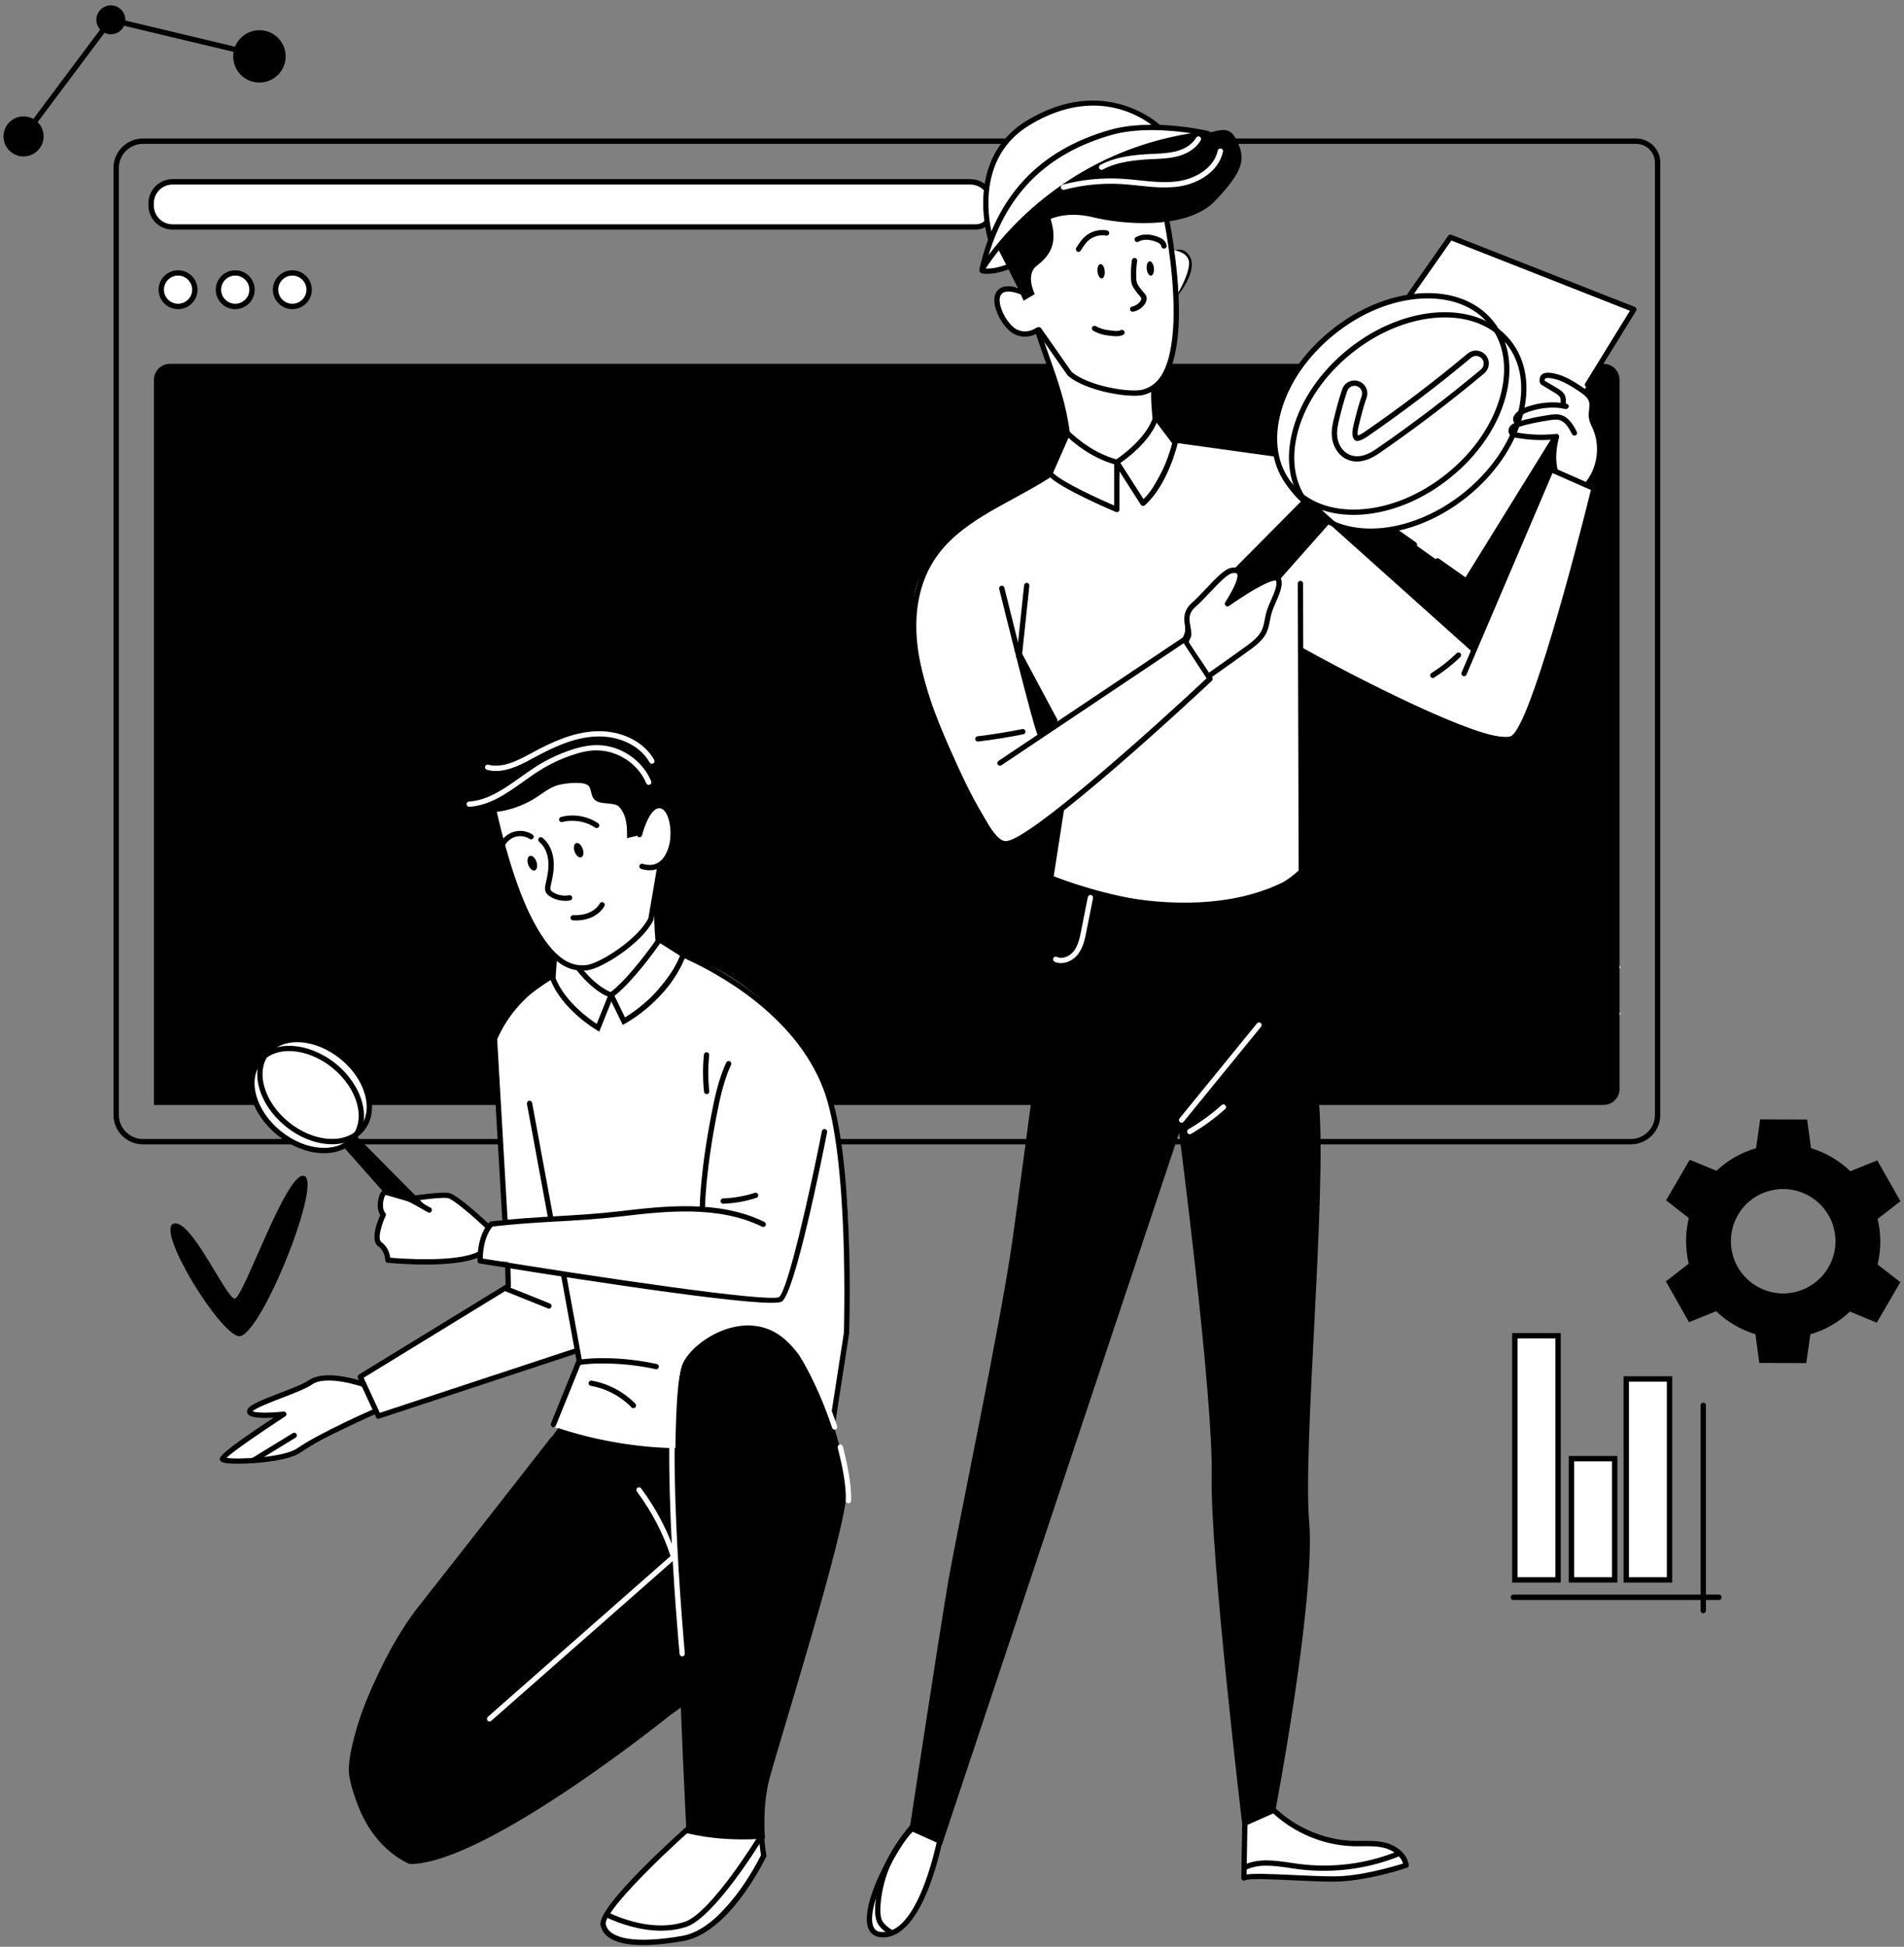 <svg width="269" height="275" viewBox="0 0 269 275" fill="none" xmlns="http://www.w3.org/2000/svg">
<rect x="0" y="0" width="269" height="275" fill="#808080" stroke="none"/>
<g clip-path="url(#clip0_272_1733)">
<path d="M220.134 188.682H214.02V223.164H220.134V188.682Z" fill="white"/>
<path d="M220.506 223.542H213.641V188.304H220.506V223.542ZM214.398 222.786H219.748V189.06H214.398V222.786Z" fill="black"/>
<path d="M228.121 206.044H222.006V223.164H228.121V206.044Z" fill="white"/>
<path d="M228.5 223.542H221.635V205.666H228.5V223.542ZM222.392 222.786H227.742V206.422H222.392V222.786Z" fill="black"/>
<path d="M235.88 194.784H229.765V223.164H235.88V194.784Z" fill="white"/>
<path d="M236.251 223.542H229.379V194.406H236.251V223.542ZM230.136 222.786H235.493V195.163H230.136V222.786Z" fill="black"/>
<path d="M242.859 226.007H213.807C213.595 226.007 213.428 225.841 213.428 225.629C213.428 225.417 213.595 225.251 213.807 225.251H242.859C243.071 225.251 243.237 225.417 243.237 225.629C243.237 225.841 243.071 226.007 242.859 226.007Z" fill="black"/>
<path d="M240.638 227.882C240.426 227.882 240.26 227.716 240.26 227.504V198.512C240.26 198.301 240.426 198.134 240.638 198.134C240.851 198.134 241.017 198.301 241.017 198.512V227.504C241.017 227.716 240.851 227.882 240.638 227.882Z" fill="black"/>
<path d="M17.708 2.799C17.708 3.926 16.791 4.841 15.662 4.841C14.533 4.841 13.616 3.926 13.616 2.799C13.616 1.672 14.533 0.758 15.662 0.758C16.791 0.758 17.708 1.672 17.708 2.799Z" fill="black"/>
<path d="M40.356 7.964C40.356 10.005 38.697 11.662 36.651 11.662C34.605 11.662 32.946 10.005 32.946 7.964C32.946 5.922 34.605 4.266 36.651 4.266C38.697 4.266 40.356 5.922 40.356 7.964Z" fill="black"/>
<path d="M6.16 19.269C6.16 20.826 4.895 22.097 3.326 22.097C1.758 22.097 0.492 20.834 0.492 19.269C0.492 17.703 1.758 16.441 3.326 16.441C4.895 16.441 6.16 17.703 6.16 19.269Z" fill="black"/>
<path d="M3.637 19.495L3.031 19.042L15.503 2.376L37.394 7.601L37.219 8.334L15.814 3.23L3.637 19.495Z" fill="black"/>
<path d="M238.214 175.29C238.214 176.372 238.335 177.453 238.585 178.504L235.357 181.007L238.63 186.769L242.457 185.211C244.025 186.724 245.927 187.835 248.011 188.47L248.557 192.523L255.194 192.546L255.77 188.478C257.862 187.873 259.779 186.777 261.355 185.272L265.151 186.837L268.485 181.113L265.264 178.61C265.78 176.5 265.78 174.292 265.272 172.182L268.5 169.679L265.219 163.91L261.415 165.445C259.847 163.932 257.945 162.821 255.861 162.186L255.316 158.14L248.678 158.118L248.102 162.186C246.011 162.791 244.094 163.887 242.51 165.384L238.721 163.827L235.387 169.551L238.6 172.061C238.342 173.12 238.206 174.201 238.206 175.29H238.214ZM250.262 168.152C254.232 167.229 258.202 169.702 259.127 173.664C260.051 177.627 257.574 181.589 253.603 182.512C249.633 183.434 245.662 180.962 244.738 176.999C244.48 175.888 244.48 174.738 244.745 173.627C245.374 170.897 247.519 168.764 250.262 168.152Z" fill="black"/>
<path d="M211.928 139.871C211.928 140.484 211.996 141.088 212.133 141.686L210.307 143.092L212.163 146.321L214.307 145.452C215.194 146.299 216.27 146.926 217.444 147.274L217.747 149.558H221.483L221.801 147.289C222.976 146.941 224.059 146.329 224.953 145.482L227.09 146.359L228.969 143.138L227.151 141.724C227.439 140.536 227.439 139.296 227.158 138.102L228.985 136.695L227.128 133.466L224.991 134.328C224.105 133.481 223.029 132.854 221.854 132.506L221.551 130.222H217.816L217.49 132.491C216.315 132.831 215.232 133.451 214.345 134.29L212.209 133.413L210.329 136.635L212.148 138.049C212.004 138.646 211.928 139.251 211.928 139.863V139.871ZM218.869 135.803C221.119 135.364 223.302 136.831 223.741 139.077C224.181 141.323 222.711 143.501 220.46 143.939C218.21 144.378 216.027 142.911 215.588 140.665C215.482 140.128 215.489 139.584 215.588 139.047C215.921 137.406 217.217 136.128 218.861 135.803H218.869Z" fill="white"/>
<path d="M30.559 95.552C30.847 96.255 31.21 96.928 31.658 97.548L30.218 100.036L33.885 102.932L35.962 100.905C37.386 101.472 38.917 101.699 40.447 101.563L41.879 104.059L46.214 102.319L45.509 99.514C46.714 98.569 47.668 97.344 48.305 95.945L51.192 95.96L51.843 91.347L49.078 90.561C48.85 89.049 48.267 87.612 47.38 86.364L48.82 83.876L45.153 80.98L43.077 82.992C41.652 82.424 40.121 82.198 38.591 82.334L37.159 79.838L32.825 81.578L33.529 84.383C32.324 85.328 31.362 86.553 30.733 87.945L27.846 87.929L27.195 92.542L29.96 93.328C30.074 94.085 30.271 94.833 30.559 95.544V95.552ZM36.522 87.71C38.871 86.062 42.114 86.621 43.766 88.965C45.418 91.309 44.857 94.546 42.508 96.194C40.159 97.843 36.916 97.283 35.264 94.939C34.802 94.281 34.499 93.533 34.378 92.739C34.067 90.788 34.901 88.837 36.522 87.71Z" fill="white"/>
<path d="M33.673 74.931C33.787 75.218 33.938 75.498 34.12 75.747L33.529 76.761L35.029 77.933L35.878 77.109C36.462 77.343 37.09 77.426 37.712 77.366L38.295 78.386L40.061 77.676L39.773 76.541C40.265 76.156 40.652 75.657 40.917 75.082H42.091L42.357 73.207L41.228 72.889C41.137 72.269 40.894 71.687 40.538 71.172L41.129 70.159L39.629 68.987L38.78 69.804C38.197 69.569 37.568 69.486 36.947 69.547L36.363 68.526L34.597 69.237L34.886 70.379C34.393 70.764 34.007 71.263 33.749 71.83H32.574L32.309 73.706L33.438 74.023C33.484 74.333 33.567 74.636 33.681 74.923L33.673 74.931ZM36.166 71.679C37.144 71.044 38.462 71.316 39.098 72.292C39.735 73.267 39.462 74.583 38.485 75.218C37.507 75.853 36.189 75.581 35.552 74.606C35.401 74.371 35.295 74.114 35.242 73.842C35.083 73.002 35.446 72.148 36.166 71.679Z" fill="white"/>
<path d="M24.02 51.391H226.537C227.795 51.391 228.81 52.404 228.81 53.66V153.815C228.81 155.07 227.795 156.083 226.537 156.083H21.747V53.66C21.747 52.404 22.762 51.391 24.02 51.391Z" fill="black"/>
<path d="M230.401 161.649H20.201C17.905 161.649 16.033 159.781 16.033 157.49V23.723C16.033 21.431 17.905 19.564 20.201 19.564H231.159C233.038 19.564 234.569 21.091 234.569 22.966V157.49C234.569 159.781 232.697 161.649 230.401 161.649ZM20.201 20.32C18.322 20.32 16.791 21.847 16.791 23.723V157.49C16.791 159.365 18.322 160.893 20.201 160.893H230.401C232.281 160.893 233.811 159.365 233.811 157.49V22.966C233.811 21.507 232.622 20.32 231.159 20.32H20.201Z" fill="black"/>
<path d="M24.384 25.689H137.095C138.77 25.689 140.126 27.042 140.126 28.713V29.795C140.126 31.05 139.111 32.063 137.853 32.063H24.384C22.709 32.063 21.353 30.71 21.353 29.038V28.713C21.353 27.042 22.709 25.689 24.384 25.689Z" fill="white"/>
<path d="M137.853 32.434H24.384C22.504 32.434 20.974 30.906 20.974 29.031V28.706C20.974 26.831 22.504 25.303 24.384 25.303H137.095C138.974 25.303 140.505 26.831 140.505 28.706V29.787C140.505 31.247 139.315 32.434 137.853 32.434ZM24.384 26.067C22.921 26.067 21.732 27.254 21.732 28.713V29.038C21.732 30.498 22.921 31.685 24.384 31.685H137.853C138.899 31.685 139.747 30.838 139.747 29.795V28.713C139.747 27.254 138.558 26.067 137.095 26.067H24.384Z" fill="black"/>
<path d="M27.528 40.918C27.528 42.226 26.467 43.285 25.156 43.285C23.846 43.285 22.785 42.226 22.785 40.918C22.785 39.61 23.846 38.551 25.156 38.551C26.467 38.551 27.528 39.61 27.528 40.918Z" fill="white"/>
<path d="M25.156 43.67C23.641 43.67 22.406 42.438 22.406 40.925C22.406 39.413 23.641 38.181 25.156 38.181C26.672 38.181 27.907 39.413 27.907 40.925C27.907 42.438 26.672 43.67 25.156 43.67ZM25.156 38.929C24.058 38.929 23.163 39.822 23.163 40.918C23.163 42.014 24.058 42.907 25.156 42.907C26.255 42.907 27.149 42.014 27.149 40.918C27.149 39.822 26.255 38.929 25.156 38.929Z" fill="black"/>
<path d="M33.234 43.285C34.544 43.285 35.605 42.225 35.605 40.918C35.605 39.611 34.544 38.551 33.234 38.551C31.924 38.551 30.862 39.611 30.862 40.918C30.862 42.225 31.924 43.285 33.234 43.285Z" fill="white"/>
<path d="M33.234 43.67C31.718 43.67 30.483 42.438 30.483 40.925C30.483 39.413 31.718 38.181 33.234 38.181C34.749 38.181 35.984 39.413 35.984 40.925C35.984 42.438 34.749 43.67 33.234 43.67ZM33.234 38.929C32.135 38.929 31.241 39.822 31.241 40.918C31.241 42.014 32.135 42.907 33.234 42.907C34.332 42.907 35.227 42.014 35.227 40.918C35.227 39.822 34.332 38.929 33.234 38.929Z" fill="black"/>
<path d="M43.683 40.918C43.683 42.226 42.622 43.285 41.311 43.285C40 43.285 38.939 42.226 38.939 40.918C38.939 39.61 40 38.551 41.311 38.551C42.622 38.551 43.683 39.61 43.683 40.918Z" fill="white"/>
<path d="M41.303 43.67C39.788 43.67 38.553 42.438 38.553 40.925C38.553 39.413 39.788 38.181 41.303 38.181C42.819 38.181 44.054 39.413 44.054 40.925C44.054 42.438 42.819 43.67 41.303 43.67ZM41.303 38.929C40.205 38.929 39.311 39.822 39.311 40.918C39.311 42.014 40.205 42.907 41.303 42.907C42.402 42.907 43.296 42.014 43.296 40.918C43.296 39.822 42.402 38.929 41.303 38.929Z" fill="black"/>
<path d="M129.215 257.766C129.215 257.766 124.146 263.884 123.252 268.693C122.35 273.502 123.903 273.26 125.131 273.343C126.358 273.427 129.707 269.427 130.526 267.876C131.344 266.326 133.223 257.192 133.223 257.192L129.222 257.759L129.215 257.766Z" fill="white"/>
<path d="M176.217 256.836L178.944 255.067C178.944 255.067 183.301 258.84 186.848 259.914C190.394 260.988 197.403 259.218 198.676 263.491C198.676 263.491 192.273 265.714 188.484 265.426C184.696 265.139 175.747 265.283 175.747 265.283L176.217 256.836Z" fill="white"/>
<path d="M149.833 124.279C149.833 124.279 144.551 164.606 142.945 175.827C141.338 187.056 135.14 216.608 133.989 223.254C132.844 229.901 128.48 258.538 128.48 258.538L133.072 260.602L166.593 160.023C166.593 160.023 171.413 197.136 171.185 208.365C170.958 219.595 175.55 258.084 175.55 258.084L180.134 256.042C180.134 256.042 185.878 226.007 184.961 215.012C184.044 204.017 187.484 168.5 186.34 155.675C185.196 142.843 183.582 123.598 183.582 123.598C183.582 123.598 171.185 131.16 149.833 124.286V124.279Z" fill="black"/>
<path d="M124.759 273.661C124.638 273.661 124.517 273.661 124.396 273.646C123.449 273.555 122.82 273.011 122.577 272.073C121.577 268.224 127.252 258.417 129.806 256.67C129.973 256.556 130.208 256.594 130.329 256.768C130.442 256.934 130.405 257.169 130.23 257.29C127.919 258.87 122.411 268.451 123.305 271.892C123.471 272.527 123.843 272.844 124.472 272.905C124.57 272.912 124.669 272.92 124.767 272.92C130.041 272.92 132.549 259.241 132.572 259.105C132.61 258.901 132.799 258.772 133.004 258.802C133.208 258.84 133.345 259.029 133.307 259.233C133.201 259.831 130.662 273.669 124.767 273.669L124.759 273.661Z" fill="black"/>
<path d="M166.934 158.586C166.851 158.586 166.768 158.556 166.7 158.503C166.54 158.375 166.518 158.14 166.647 157.981L177.588 144.559C177.717 144.4 177.952 144.378 178.111 144.506C178.27 144.635 178.293 144.869 178.164 145.028L167.222 158.45C167.147 158.541 167.041 158.586 166.934 158.586Z" fill="white"/>
<path d="M168.094 160.212C167.965 160.212 167.844 160.144 167.768 160.031C167.662 159.849 167.723 159.622 167.904 159.516C169.579 158.541 171.155 157.392 172.595 156.099C172.746 155.962 172.981 155.97 173.125 156.129C173.262 156.28 173.246 156.522 173.095 156.658C171.617 157.981 169.996 159.161 168.283 160.167C168.223 160.205 168.162 160.22 168.094 160.22V160.212Z" fill="white"/>
<path d="M188.484 265.797C186.81 265.797 184.741 265.699 182.741 265.608C179.922 265.472 176.421 265.313 175.951 265.593C175.838 265.661 175.679 265.668 175.565 265.6C175.444 265.532 175.368 265.411 175.368 265.275L175.565 253.63C175.565 253.426 175.709 253.237 175.944 253.267C176.148 253.267 176.315 253.441 176.308 253.645L176.118 264.784C177.111 264.625 179.164 264.693 182.763 264.859C184.756 264.95 186.817 265.048 188.469 265.048C192.235 265.048 196.971 263.627 198.221 263.233C197.88 262.084 196.668 261.298 195.539 261.018C194.546 260.768 193.523 260.783 192.447 260.791C192.045 260.791 191.636 260.791 191.235 260.791C186.537 260.67 181.869 258.507 178.747 254.999C178.611 254.847 178.626 254.605 178.778 254.469C178.929 254.333 179.164 254.348 179.308 254.5C182.294 257.849 186.764 259.921 191.257 260.035C191.651 260.042 192.045 260.035 192.439 260.035C193.515 260.027 194.637 260.012 195.72 260.284C197.19 260.655 198.782 261.766 199.032 263.422C199.062 263.604 198.956 263.77 198.782 263.831C198.547 263.914 192.947 265.789 188.469 265.789L188.484 265.797Z" fill="black"/>
<path d="M149.924 136.052C149.613 136.052 149.295 135.992 148.992 135.848C148.802 135.757 148.726 135.538 148.81 135.349C148.901 135.16 149.12 135.084 149.31 135.168C150.136 135.553 151.181 135.047 151.719 134.336C152.341 133.519 152.56 132.423 152.75 131.447L153.689 126.721C153.727 126.517 153.932 126.388 154.129 126.426C154.334 126.464 154.462 126.661 154.424 126.865L153.485 131.591C153.273 132.642 153.038 133.829 152.31 134.782C151.78 135.485 150.856 136.045 149.916 136.045L149.924 136.052Z" fill="white"/>
<path d="M187.06 264.269C185.802 264.269 184.552 264.186 183.301 264.02C182.945 263.974 182.589 263.922 182.233 263.869C180.005 263.536 177.702 263.196 175.838 264.232L175.474 263.581C177.558 262.424 179.99 262.78 182.347 263.128C182.703 263.18 183.059 263.233 183.407 263.279C188.166 263.914 193.03 263.301 197.478 261.494L197.759 262.182C194.357 263.559 190.719 264.262 187.067 264.262L187.06 264.269Z" fill="black"/>
<path d="M125.828 273.343C125.176 273.041 124.093 272.187 123.835 271.324C123.6 270.546 123.615 269.744 123.661 269.056C123.934 265.018 125.707 261.025 128.518 258.107L129.056 258.621C126.358 261.411 124.669 265.237 124.403 269.101C124.358 269.721 124.343 270.44 124.547 271.098C124.706 271.635 125.54 272.376 126.146 272.663L125.828 273.336V273.343Z" fill="black"/>
<path d="M207.17 82.099L230.841 43.716L204.919 33.523L183.544 65.191L207.17 82.099Z" fill="white"/>
<path d="M223.976 68.594C223.976 68.594 226.007 66 226.052 63.407C226.098 60.813 224.408 60.495 224.847 58.983C225.287 57.471 224.923 56.601 223.332 55.005C221.748 53.41 218.157 52.465 217.914 53.312C217.679 54.158 221.127 55.527 220.794 56.987C220.794 56.987 214.649 57.221 214.368 58.779L214.277 59.86C214.277 59.86 213.05 60.427 213.33 61.085C213.61 61.743 219.9 61.66 219.9 61.66C219.9 61.66 218.854 65.758 220.225 66.983L223.961 68.586L223.976 68.594Z" fill="white"/>
<path d="M212.087 47.066C218.589 55.618 212.671 66.386 203.904 71.951C195.137 77.517 186.635 75.037 182.225 68.125C177.823 61.221 181.362 51.104 190.129 45.531C198.895 39.958 207.124 40.532 212.087 47.058V47.066Z" fill="white"/>
<path d="M219.142 66.325L208.215 91.317L188.318 74.106C188.318 74.106 181.066 70.552 180.142 64.503L166.018 62.545C166.018 62.545 164.32 69.237 161.418 70.689L158.251 65.161L157.774 71.966C157.774 71.966 150.484 69.01 148.438 67.286C148.438 67.286 132.155 74.628 129.518 82.659C126.881 90.689 135.587 110.025 135.587 110.025C135.587 110.025 138.884 118.441 141.649 118.97C144.422 119.492 149.961 114.358 149.961 114.358L148.461 124.014C148.461 124.014 169.761 132.438 183.855 123.144L183.665 91.771C183.665 91.771 201.631 100.822 207.033 102.796C212.444 104.769 214.414 103.975 214.414 103.975C214.414 103.975 223.643 79.77 225.226 68.594L219.142 66.333V66.325ZM147.15 103.771L144.4 93.449L149.09 102.213L147.158 103.771H147.15Z" fill="white"/>
<path d="M185.567 71.233C185.567 71.233 196.569 75.77 207.102 64.548C217.626 53.327 210.921 46.309 210.921 46.309C210.921 46.309 220.256 52.729 212.247 64.064C204.23 75.407 195.38 75.528 190.356 74.689C185.332 73.849 185.575 71.225 185.575 71.225L185.567 71.233Z" fill="white"/>
<path d="M183.476 69.963C183.476 69.963 178.922 65.887 180.21 59.127C181.49 52.366 188.151 45.841 193.523 43.633C198.895 41.417 207.882 40.487 210.921 46.309C210.921 46.309 204.616 41.53 193.523 47.587C182.43 53.644 181.847 65.184 183.483 69.955L183.476 69.963Z" fill="white"/>
<path d="M208.17 92.111C208.079 92.111 207.988 92.081 207.92 92.013L184.309 70.87C184.158 70.734 184.142 70.499 184.279 70.341C184.415 70.189 184.65 70.174 184.809 70.311L208.42 91.453C208.571 91.589 208.587 91.824 208.45 91.982C208.374 92.066 208.276 92.103 208.17 92.103V92.111Z" fill="black"/>
<path d="M212.754 104.815C206.715 104.815 186.241 93.593 183.733 92.202C183.551 92.103 183.491 91.877 183.589 91.695C183.688 91.514 183.915 91.453 184.097 91.551C194.66 97.397 211.231 105.518 213.58 103.915C216.232 102.108 222.476 78.545 224.764 69.214L219.339 66.825L207.185 95.294C207.101 95.484 206.882 95.574 206.692 95.491C206.503 95.408 206.412 95.189 206.495 95L218.793 66.182C218.831 66.091 218.907 66.015 218.998 65.978C219.089 65.94 219.195 65.94 219.286 65.978L225.348 68.647C225.514 68.722 225.605 68.904 225.56 69.078C225.234 70.424 217.467 102.153 213.997 104.52C213.709 104.716 213.285 104.807 212.747 104.807L212.754 104.815Z" fill="black"/>
<path d="M168.594 128.528C158.403 128.528 148.469 124.422 148.317 124.354C148.158 124.286 148.067 124.12 148.09 123.953L149.59 114.297C149.62 114.093 149.818 113.957 150.015 113.987C150.219 114.017 150.355 114.206 150.325 114.411L148.87 123.772C151.507 124.816 172.678 132.74 183.476 122.97L183.354 82.417C183.354 82.213 183.521 82.046 183.726 82.046C183.93 82.046 184.097 82.213 184.097 82.417L184.218 123.129C184.218 123.235 184.173 123.333 184.097 123.401C179.907 127.266 174.209 128.521 168.586 128.521L168.594 128.528Z" fill="black"/>
<path d="M179.649 64.11C179.649 64.11 179.619 64.11 179.604 64.11L165.669 62.454C165.465 62.431 165.321 62.242 165.343 62.038C165.366 61.834 165.563 61.69 165.76 61.713L179.695 63.369C179.899 63.392 180.043 63.581 180.02 63.785C179.998 63.974 179.839 64.117 179.649 64.117V64.11Z" fill="black"/>
<path d="M142.096 119.56C140.535 119.56 139.255 117.329 138.489 115.991C138.383 115.802 138.285 115.636 138.202 115.499C136.451 112.596 135.065 109.556 133.67 106.433C130.306 98.901 127.449 90.924 129.268 83.597C131.117 76.156 136.785 73.07 142.786 69.804C144.438 68.904 146.15 67.974 147.787 66.938C147.961 66.825 148.188 66.877 148.302 67.051C148.416 67.225 148.363 67.452 148.188 67.566C146.529 68.609 144.809 69.547 143.149 70.454C137.3 73.638 131.768 76.647 130.003 83.77C128.237 90.878 131.056 98.72 134.36 106.123C135.739 109.216 137.126 112.233 138.846 115.106C138.929 115.25 139.027 115.416 139.141 115.613C139.785 116.732 140.975 118.812 142.096 118.812H142.119C145.339 118.736 163.457 102.395 170.473 95.816L167.23 90.856L141.475 108.104C141.308 108.218 141.073 108.172 140.96 108.006C140.846 107.832 140.891 107.605 141.058 107.492L167.124 90.039C167.207 89.979 167.306 89.963 167.404 89.979C167.503 89.994 167.586 90.054 167.647 90.137L167.715 90.236L171.276 95.688C171.375 95.839 171.352 96.035 171.216 96.164C170.2 97.117 146.34 119.477 142.142 119.575H142.104L142.096 119.56Z" fill="black"/>
<path d="M166.253 41.712C166.177 41.712 166.093 41.689 166.025 41.636C165.866 41.508 165.828 41.273 165.957 41.114C166.601 40.275 168.139 37.848 167.488 36.676C167.268 36.275 167.01 36.048 166.73 36.003C166.29 35.927 165.866 36.305 165.866 36.313C165.715 36.449 165.48 36.441 165.336 36.29C165.199 36.139 165.207 35.904 165.358 35.768C165.389 35.746 166.04 35.141 166.844 35.269C167.359 35.352 167.798 35.7 168.139 36.313C169.147 38.12 166.821 41.22 166.548 41.568C166.472 41.667 166.366 41.712 166.253 41.712Z" fill="black"/>
<path d="M191.22 72.73C187.325 72.73 184.067 71.346 181.983 68.768C179.717 65.97 179.111 62.121 180.278 57.924C181.43 53.773 184.188 49.773 188.045 46.665C191.894 43.55 196.395 41.697 200.699 41.432C205.056 41.167 208.7 42.566 210.966 45.364C213.231 48.162 213.838 52.011 212.678 56.208C211.527 60.359 208.768 64.359 204.912 67.467C201.062 70.583 196.561 72.435 192.258 72.7C191.909 72.723 191.568 72.73 191.227 72.73H191.22ZM201.722 42.151C201.396 42.151 201.07 42.158 200.737 42.181C196.584 42.43 192.242 44.23 188.507 47.247C184.771 50.264 182.104 54.128 180.99 58.129C179.892 62.083 180.445 65.698 182.559 68.299C184.673 70.9 188.098 72.201 192.205 71.951C196.357 71.702 200.699 69.902 204.434 66.885C208.17 63.868 210.837 60.004 211.951 56.004C213.05 52.049 212.496 48.434 210.382 45.833C208.443 43.436 205.389 42.151 201.722 42.151Z" fill="black"/>
<path d="M193.652 75.4C189.886 75.4 186.544 74.099 184.392 71.452C182.127 68.654 181.521 64.805 182.68 60.609C183.832 56.457 186.59 52.457 190.447 49.349C198.433 42.899 208.723 42.309 213.375 48.049C215.641 50.846 216.247 54.696 215.08 58.892C213.929 63.044 211.17 67.044 207.314 70.152C203.01 73.63 198.039 75.4 193.644 75.4H193.652ZM204.124 44.835C199.903 44.835 195.092 46.559 190.924 49.932C187.188 52.949 184.521 56.813 183.407 60.813C182.309 64.768 182.862 68.382 184.976 70.984C189.371 76.398 199.176 75.763 206.851 69.569C210.587 66.552 213.254 62.688 214.368 58.688C215.467 54.733 214.914 51.119 212.8 48.517C210.799 46.045 207.67 44.835 204.124 44.835Z" fill="black"/>
<path d="M187.825 73.933L180.013 82.757L179.983 82.795L169.874 94.228L168.048 89.986L167.238 90.41C167.238 90.41 166.927 90.523 166.934 90.485C167.192 89.827 167.518 89.351 167.435 88.678C167.942 88.534 167.472 88.005 167.435 87.823V86.871L173.299 81.441L173.633 81.094L184.067 70.568C184.067 70.568 184.12 70.568 184.188 70.568C184.302 70.583 184.491 70.605 184.741 70.681C185.082 70.772 185.529 70.961 185.984 71.316C186.582 71.77 187.211 72.496 187.704 73.668C187.742 73.751 187.772 73.834 187.802 73.925L187.825 73.933Z" fill="black"/>
<path d="M191.735 64.821C191.318 64.821 190.886 64.737 190.454 64.541C189.431 64.072 188.704 62.998 188.56 61.743C188.446 60.783 188.666 59.875 188.825 59.217C189.121 57.992 189.492 56.541 189.985 55.104C190.242 54.348 191.068 53.939 191.833 54.204C192.591 54.461 193 55.293 192.735 56.049C192.281 57.372 191.932 58.741 191.652 59.898C191.508 60.503 191.402 60.994 191.447 61.41C191.485 61.705 191.621 61.887 191.674 61.909C191.72 61.932 192.03 62.008 193.099 61.274C198.077 57.841 202.957 54.128 207.602 50.249C208.215 49.735 209.132 49.818 209.648 50.431C210.163 51.043 210.079 51.958 209.466 52.472C204.753 56.412 199.805 60.178 194.751 63.664C194.235 64.019 193.061 64.828 191.735 64.828V64.821Z" fill="white"/>
<path d="M191.735 65.199C191.235 65.199 190.75 65.093 190.295 64.889C189.151 64.367 188.348 63.18 188.181 61.796C188.06 60.775 188.287 59.83 188.454 59.142C188.757 57.894 189.128 56.435 189.628 54.983C189.788 54.522 190.113 54.151 190.553 53.932C190.992 53.72 191.485 53.69 191.947 53.849C192.409 54.007 192.781 54.333 192.993 54.771C193.205 55.21 193.235 55.701 193.076 56.163C192.621 57.471 192.28 58.824 192 59.981C191.864 60.548 191.765 61.01 191.803 61.357C191.811 61.425 191.826 61.478 191.841 61.516C191.985 61.478 192.296 61.35 192.871 60.957C197.842 57.524 202.714 53.818 207.344 49.947C207.715 49.637 208.193 49.485 208.678 49.531C209.163 49.576 209.602 49.803 209.92 50.173C210.231 50.544 210.383 51.02 210.337 51.504C210.292 51.988 210.064 52.427 209.693 52.745C204.972 56.692 200.009 60.465 194.948 63.959C194.41 64.329 193.167 65.191 191.72 65.191L191.735 65.199ZM191.356 54.499C191.197 54.499 191.038 54.537 190.886 54.605C190.629 54.733 190.432 54.953 190.341 55.225C189.848 56.646 189.484 58.083 189.189 59.308C189.037 59.951 188.825 60.813 188.931 61.705C189.06 62.832 189.704 63.792 190.613 64.208C190.97 64.367 191.348 64.45 191.742 64.45C192.955 64.45 194.069 63.679 194.538 63.354C199.577 59.875 204.525 56.117 209.231 52.185C209.451 52.004 209.587 51.739 209.617 51.452C209.64 51.164 209.557 50.884 209.367 50.665C209.185 50.446 208.92 50.31 208.632 50.279C208.352 50.257 208.064 50.34 207.844 50.529C203.192 54.416 198.304 58.129 193.311 61.577C192.44 62.182 191.849 62.393 191.515 62.242C191.303 62.144 191.121 61.819 191.076 61.448C191.023 60.972 191.136 60.45 191.288 59.807C191.568 58.635 191.924 57.259 192.387 55.92C192.477 55.648 192.462 55.353 192.334 55.096C192.205 54.839 191.985 54.642 191.712 54.552C191.599 54.514 191.477 54.491 191.356 54.491V54.499Z" fill="black"/>
<path d="M199.843 77.305C199.767 77.305 199.691 77.282 199.623 77.237L196.615 75.112C196.448 74.991 196.41 74.757 196.524 74.59C196.645 74.424 196.88 74.386 197.047 74.5L200.055 76.624C200.221 76.746 200.259 76.98 200.146 77.146C200.07 77.252 199.956 77.305 199.843 77.305Z" fill="black"/>
<path d="M207.162 82.47C207.086 82.47 207.011 82.447 206.942 82.402L202.873 79.528C202.707 79.407 202.669 79.173 202.782 79.007C202.904 78.84 203.139 78.802 203.305 78.916L207.048 81.555L219.21 61.909C219.316 61.735 219.551 61.682 219.725 61.788C219.9 61.894 219.953 62.129 219.846 62.303L207.473 82.288C207.42 82.379 207.329 82.439 207.23 82.455C207.208 82.455 207.177 82.462 207.155 82.462L207.162 82.47Z" fill="black"/>
<path d="M224.279 54.718C224.211 54.718 224.143 54.703 224.082 54.665C223.908 54.559 223.855 54.325 223.961 54.151L230.28 43.897L205.048 33.976L199.479 41.916C199.358 42.083 199.13 42.128 198.956 42.007C198.789 41.886 198.744 41.659 198.865 41.485L204.601 33.303C204.7 33.16 204.881 33.107 205.048 33.167L230.97 43.36C231.076 43.398 231.152 43.481 231.19 43.587C231.228 43.693 231.212 43.806 231.152 43.897L224.597 54.529C224.529 54.642 224.4 54.703 224.279 54.703V54.718Z" fill="black"/>
<path d="M146.976 104.142C146.847 104.142 146.726 104.081 146.658 103.96C146.044 102.939 141.672 85.215 141.172 83.196C141.119 82.999 141.248 82.795 141.445 82.742C141.649 82.689 141.846 82.818 141.899 83.014C143.839 90.878 146.87 102.849 147.302 103.575C147.408 103.749 147.347 103.983 147.173 104.089C147.112 104.127 147.044 104.142 146.984 104.142H146.976Z" fill="black"/>
<path d="M149.037 102.161C148.901 102.161 148.772 102.093 148.704 101.964L143.362 91.975C143.263 91.793 143.331 91.567 143.513 91.468C143.695 91.37 143.922 91.438 144.021 91.62L149.363 101.609C149.461 101.79 149.393 102.017 149.211 102.115C149.158 102.145 149.098 102.161 149.037 102.161Z" fill="black"/>
<path d="M138.149 104.747C137.959 104.747 137.8 104.611 137.777 104.422C137.755 104.217 137.899 104.028 138.103 104.006C140.225 103.749 142.354 103.408 144.438 102.985C144.635 102.947 144.839 103.076 144.877 103.28C144.915 103.484 144.786 103.68 144.582 103.718C142.483 104.142 140.331 104.49 138.194 104.747C138.179 104.747 138.164 104.747 138.149 104.747Z" fill="black"/>
<path d="M143.945 93.124C143.884 93.124 143.824 93.109 143.763 93.087C143.627 93.018 143.528 92.844 143.536 92.693C143.544 92.557 143.612 92.459 143.657 92.406L144.688 82.666C144.71 82.462 144.9 82.311 145.097 82.334C145.301 82.356 145.453 82.538 145.43 82.742L144.392 92.55C144.392 92.55 144.385 92.618 144.369 92.648C144.4 92.776 144.347 92.92 144.248 93.011C144.172 93.079 144.059 93.124 143.938 93.124H143.945Z" fill="black"/>
<path d="M180.687 82.054C180.665 83.332 179.361 85.971 179.361 85.971C179.361 85.971 179.361 86.092 179.316 86.304C179.27 86.614 179.187 87.113 179.013 87.672C178.702 88.678 178.126 89.918 177.073 90.773C176.876 90.931 176.656 91.105 176.414 91.294C176.391 91.317 176.361 91.34 176.33 91.355C174.762 92.55 172.383 94.213 170.951 95.211L170.163 94.016C170.163 94.016 168.109 91.083 167.601 90.069C167.632 90.001 167.95 89.631 167.958 89.548C168.056 89.011 167.882 88.345 167.745 87.748C167.692 87.529 167.647 87.324 167.617 87.143C167.556 86.833 167.556 86.576 167.67 86.424C167.715 86.356 167.829 86.228 167.995 86.062C169.17 84.814 172.86 81.313 172.86 81.313C172.86 81.313 173.428 80.942 174.012 80.685C174.345 80.534 174.686 80.413 174.921 80.443C175.088 80.443 175.201 80.534 175.232 80.7C175.247 80.791 175.247 80.912 175.232 81.048C175.05 82.122 173.853 84.557 173.754 84.746C173.739 84.912 173.913 84.897 173.944 84.602C174.201 84.451 175.664 83.415 177.3 82.591C177.323 82.591 177.353 82.568 177.376 82.553C178.838 81.819 180.24 81.245 180.566 81.54C180.589 81.562 180.604 81.585 180.612 81.608C180.634 81.661 180.657 81.721 180.672 81.789C180.672 81.872 180.687 81.956 180.687 82.054Z" fill="white"/>
<path d="M171.011 95.703C170.897 95.703 170.776 95.65 170.708 95.544C170.587 95.378 170.632 95.143 170.799 95.022C172.292 93.971 174.701 92.27 176.088 91.264C176.103 91.249 176.164 91.211 176.179 91.196C178.149 89.774 178.391 88.988 178.626 87.816L178.664 87.619C178.71 87.377 178.763 87.12 178.823 86.841C178.854 86.704 178.891 86.553 178.937 86.409C179.104 85.85 179.354 85.283 179.596 84.731C180.005 83.793 180.392 82.908 180.324 82.273C180.324 82.213 180.316 82.167 180.301 82.145C180.286 82.114 180.278 82.084 180.278 82.046C180.278 82.046 180.271 82.031 180.263 82.016C180.157 81.978 179.596 81.94 177.535 83.105C177.505 83.128 177.452 83.15 177.399 83.173C175.618 84.194 173.656 85.578 173.633 85.593C173.489 85.699 173.284 85.683 173.155 85.555C173.027 85.434 173.004 85.23 173.102 85.079C173.209 84.92 173.307 84.761 173.39 84.61C174.61 82.613 174.845 81.706 174.83 81.29C174.822 81.056 174.747 81.018 174.716 81.003C174.633 80.957 174.504 80.935 174.338 80.942C174.262 80.942 174.186 80.957 174.103 80.965C173.406 81.071 172.095 82.462 170.943 83.68C170.246 84.421 169.526 85.184 168.867 85.752C168.617 85.971 168.427 86.205 168.306 86.44C168.298 86.455 168.291 86.47 168.276 86.485C168.147 86.735 168.079 86.992 168.056 87.279C168.041 87.468 168.056 87.672 168.086 87.914C168.117 88.141 168.154 88.36 168.192 88.564C168.276 89.003 168.351 89.419 168.298 89.812C168.298 89.88 168.261 89.979 168.018 90.5L167.988 90.568C167.904 90.757 167.685 90.841 167.495 90.757C167.306 90.674 167.222 90.455 167.306 90.266L167.344 90.183C167.404 90.047 167.541 89.774 167.571 89.676C167.601 89.434 167.541 89.079 167.465 88.701C167.419 88.474 167.382 88.239 167.351 87.997C167.313 87.71 167.306 87.468 167.321 87.226C167.351 86.818 167.45 86.447 167.639 86.092C167.639 86.077 167.654 86.069 167.662 86.054C167.821 85.744 168.064 85.449 168.374 85.169C169.003 84.625 169.715 83.869 170.397 83.143C171.814 81.645 173.042 80.345 173.989 80.201C174.087 80.186 174.178 80.178 174.269 80.171C174.641 80.156 174.876 80.209 175.08 80.322C175.292 80.443 175.55 80.693 175.573 81.23C175.595 81.85 175.27 82.765 174.58 84.012C175.3 83.543 176.202 82.969 177.088 82.462L177.164 82.424C179.854 80.912 180.528 81.109 180.839 81.502C180.869 81.525 180.915 81.6 180.945 81.676C180.975 81.721 180.998 81.797 181.013 81.888C181.051 81.993 181.059 82.092 181.066 82.167C181.157 82.992 180.733 83.967 180.286 84.995C180.051 85.532 179.816 86.077 179.657 86.599C179.619 86.727 179.581 86.856 179.558 86.977C179.498 87.249 179.445 87.498 179.399 87.733L179.361 87.937C179.104 89.253 178.77 90.228 176.679 91.748C176.611 91.801 176.543 91.854 176.482 91.884C175.148 92.852 172.739 94.561 171.238 95.62C171.17 95.665 171.094 95.688 171.026 95.688L171.011 95.703ZM180.233 81.94C180.233 81.94 180.233 81.94 180.233 81.948C180.233 81.948 180.233 81.948 180.233 81.94Z" fill="black"/>
<path d="M202.426 95.771C202.305 95.771 202.184 95.71 202.108 95.597C201.994 95.423 202.048 95.196 202.222 95.083C203.502 94.274 204.707 93.329 205.798 92.27C205.95 92.126 206.185 92.134 206.329 92.277C206.473 92.429 206.465 92.663 206.321 92.807C205.192 93.896 203.949 94.871 202.623 95.71C202.563 95.748 202.495 95.771 202.426 95.771Z" fill="black"/>
<path d="M219.74 66.938C219.574 66.938 219.415 66.825 219.377 66.651C219.036 65.191 219.051 63.77 219.43 62.091C217.672 62.234 215.906 62.151 214.171 61.834C213.951 61.796 213.504 61.713 213.262 61.35C212.989 60.934 213.141 60.412 213.436 60.102C213.694 59.837 214.02 59.716 214.338 59.611C215.853 59.111 217.429 58.839 218.793 58.627C219.301 58.552 219.93 58.446 220.544 58.627C221.65 58.945 222.279 60.019 222.771 60.994C222.862 61.176 222.794 61.403 222.605 61.493C222.423 61.584 222.195 61.516 222.105 61.327C221.657 60.45 221.15 59.58 220.331 59.338C219.915 59.217 219.46 59.278 218.907 59.361C217.573 59.573 216.028 59.837 214.565 60.314C214.33 60.389 214.103 60.473 213.967 60.616C213.876 60.715 213.83 60.866 213.876 60.934C213.936 61.032 214.186 61.078 214.292 61.093C216.134 61.425 218.005 61.493 219.862 61.289C219.99 61.274 220.104 61.327 220.187 61.418C220.271 61.509 220.294 61.637 220.263 61.758C219.801 63.543 219.74 65.002 220.089 66.477C220.134 66.681 220.013 66.877 219.809 66.923C219.778 66.923 219.748 66.93 219.725 66.93L219.74 66.938Z" fill="black"/>
<path d="M214.535 60.049C214.383 60.049 214.224 59.996 214.095 59.89C213.906 59.739 213.785 59.512 213.77 59.27C213.754 58.968 213.883 58.665 214.156 58.386C214.618 57.886 215.247 57.629 215.8 57.44C217.664 56.805 219.634 56.661 221.347 57.04C221.551 57.085 221.673 57.282 221.627 57.486C221.582 57.69 221.385 57.811 221.18 57.766C219.604 57.418 217.778 57.554 216.043 58.144C215.573 58.302 215.05 58.514 214.702 58.892C214.58 59.021 214.512 59.142 214.52 59.233C214.52 59.255 214.55 59.293 214.558 59.3C214.762 59.263 214.936 59.391 214.982 59.588C215.02 59.792 214.876 59.989 214.671 60.026C214.626 60.034 214.58 60.042 214.535 60.042V60.049Z" fill="black"/>
<path d="M224.211 68.859C224.128 68.859 224.044 68.828 223.969 68.768C223.809 68.632 223.787 68.397 223.923 68.239C225.673 66.159 226.128 63.081 225.044 60.586L224.908 60.291C224.726 59.898 224.537 59.482 224.476 59.021C224.423 58.635 224.469 58.257 224.507 57.894C224.552 57.493 224.597 57.108 224.507 56.767C224.34 56.155 223.734 55.709 223.127 55.3C221.817 54.423 220.415 53.546 218.892 53.402C218.695 53.38 218.452 53.372 218.301 53.471C218.263 53.516 218.217 53.72 218.248 53.796L219.99 54.816C220.377 55.043 220.9 55.361 221.119 55.92C221.241 56.23 221.233 56.556 221.233 56.836C221.233 56.994 221.233 57.145 221.248 57.297C221.279 57.501 221.142 57.69 220.938 57.72C220.741 57.75 220.544 57.614 220.513 57.41C220.483 57.221 220.483 57.017 220.491 56.828C220.491 56.593 220.491 56.367 220.43 56.193C220.316 55.898 219.99 55.686 219.619 55.459L217.831 54.385C217.626 54.264 217.513 54.03 217.505 53.735C217.505 53.425 217.626 53.024 217.907 52.843C218.255 52.624 218.664 52.631 218.975 52.661C220.672 52.828 222.165 53.75 223.559 54.688C224.279 55.172 224.999 55.716 225.241 56.571C225.378 57.055 225.325 57.524 225.272 57.977C225.234 58.31 225.196 58.628 225.234 58.922C225.279 59.278 225.438 59.618 225.605 59.981L225.742 60.291C226.931 63.036 226.439 66.424 224.507 68.715C224.431 68.806 224.325 68.851 224.219 68.851L224.211 68.859Z" fill="black"/>
<path d="M138.747 38.037L141.702 34.438L143.862 37.281C143.862 37.281 141.414 38.339 138.755 38.037H138.747Z" fill="white"/>
<path d="M150.833 61.191L148.446 67.286L157.781 71.966V65.282L161.494 71.082C161.494 71.082 164.146 67.331 166.018 62.545L163.237 59.353C163.237 59.353 159.774 64.805 157.668 64.654C155.561 64.503 150.833 61.184 150.833 61.184V61.191Z" fill="white"/>
<path d="M164.51 29.885L165.351 35.277C165.351 35.277 168.109 35.398 167.995 37.311C167.874 39.224 165.957 42.226 165.957 42.226C165.957 42.226 167.275 50.673 163.199 54.741L163.169 58.907C163.169 58.907 160.539 64.148 157.789 65.282C157.789 65.282 153.235 63.664 151.075 61.63C151.075 61.63 147.878 50.378 146.794 46.786C146.794 46.786 144.771 48.019 143.483 46.854C142.195 45.697 140.05 42.967 141.066 41.515C142.074 40.063 144.597 40.661 144.597 40.661L141.717 34.43C141.717 34.43 146.643 28.078 153.121 28.32C159.607 28.562 164.525 29.878 164.525 29.878L164.51 29.885Z" fill="white"/>
<path d="M149.583 30.059C151.015 32.426 151.674 35.262 151.424 38.022C151.28 39.58 150.863 41.099 150.78 42.665C150.643 45.153 151.363 47.595 152.068 49.977C152.53 51.542 152.894 53.614 154.341 54.37C155.053 54.748 155.826 54.469 156.743 55.066C156.743 55.127 156.811 55.308 156.811 55.361C156.811 57.508 157.213 59.565 156.902 61.69C156.743 62.794 156.455 63.944 155.682 64.76L150.833 61.191C150.833 61.191 148.719 52.956 146.643 46.914C146.643 46.914 143.195 47.731 141.786 45.017C140.376 42.294 140.467 41.16 141.877 40.805C143.286 40.457 145.301 40.895 145.301 40.895L144.332 34.317L148.287 30.286L149.583 30.067V30.059Z" fill="white"/>
<path opacity="0.5" d="M149.583 30.059C151.015 32.426 151.674 35.262 151.424 38.022C151.28 39.58 150.863 41.099 150.78 42.665C150.643 45.153 151.363 47.595 152.068 49.977C152.53 51.542 152.894 53.614 154.341 54.37C155.053 54.748 155.826 54.469 156.743 55.066C156.743 55.127 156.811 55.308 156.811 55.361C156.811 57.508 157.213 59.565 156.902 61.69C156.743 62.794 156.455 63.944 155.682 64.76L150.833 61.191C150.833 61.191 148.719 52.956 146.643 46.914C146.643 46.914 143.195 47.731 141.786 45.017C140.376 42.294 140.467 41.16 141.877 40.805C143.286 40.457 145.301 40.895 145.301 40.895L144.332 34.317L148.287 30.286L149.583 30.067V30.059Z" fill="white"/>
<path d="M144.62 42.476L146.196 41.546C146.196 41.546 144.824 38.839 146.453 37.561C148.082 36.283 149.598 34.657 148.431 30.936C148.431 30.936 150.757 29.772 154.485 30.702C158.213 31.632 167.632 32.638 171.701 28.343C175.777 24.048 176.133 22.339 174.504 19.435C172.875 16.531 169.852 20.713 164.957 18.618C160.07 16.531 156.342 14.785 148.082 20.131C139.816 25.477 138.535 30.233 140.164 33.492C141.793 36.744 143.339 39.572 144.62 42.476Z" fill="black"/>
<path d="M139.08 36.804L140.119 34.438C140.119 34.438 138.376 30.021 139.725 24.811C141.384 18.392 148.529 15.185 152.833 14.595C157.137 14.006 160.395 16.055 163.661 17.681L169.64 18.891C169.64 18.891 151.363 21.076 139.088 36.797L139.08 36.804Z" fill="white"/>
<path d="M160.229 55.898C157.508 55.898 152.909 54.832 150.878 53.077C150.856 53.055 150.833 53.032 150.818 53.009L146.468 46.786C146.347 46.62 146.393 46.385 146.559 46.264C146.726 46.151 146.961 46.188 147.082 46.355L151.409 52.54C153.826 54.59 159.857 55.535 161.524 55.013C163.222 54.491 165.23 53.062 165.722 46.635C166.222 40.154 164.548 31.617 164.532 31.534C164.495 31.33 164.623 31.133 164.828 31.095C165.033 31.05 165.23 31.186 165.267 31.39C165.283 31.473 166.98 40.109 166.472 46.695C165.942 53.569 163.669 55.134 161.752 55.731C161.38 55.845 160.857 55.905 160.236 55.905L160.229 55.898Z" fill="black"/>
<path d="M144.809 47.557C144.362 47.557 143.847 47.467 143.301 47.194C142.271 46.68 141.179 45.206 140.702 43.693C140.49 43.02 140.323 42.067 140.717 41.341C141.634 39.663 144.271 40.812 144.385 40.865C144.574 40.948 144.657 41.167 144.574 41.357C144.491 41.546 144.271 41.629 144.082 41.546C144.059 41.538 141.96 40.638 141.376 41.704C141.164 42.09 141.179 42.718 141.422 43.474C141.831 44.775 142.801 46.113 143.642 46.529C144.953 47.179 146.029 46.514 146.074 46.483C146.249 46.37 146.476 46.423 146.59 46.597C146.703 46.771 146.65 46.998 146.476 47.111C146.438 47.134 145.771 47.557 144.809 47.557Z" fill="black"/>
<path d="M160.024 44.041C159.85 44.041 159.691 43.92 159.66 43.739C159.622 43.534 159.751 43.338 159.956 43.3C160.388 43.217 160.789 42.967 161.062 42.612C161.183 42.461 161.297 42.226 161.229 42.075C161.206 42.022 161.138 41.954 161.077 41.878C160.804 41.576 160.562 41.273 160.342 40.956C160.176 40.714 159.994 40.426 159.895 40.094C159.812 39.806 159.789 39.511 159.782 39.262C159.751 38.423 159.797 37.576 159.918 36.751C159.948 36.547 160.138 36.404 160.342 36.434C160.547 36.464 160.691 36.653 160.66 36.857C160.547 37.636 160.501 38.438 160.532 39.232C160.532 39.451 160.554 39.678 160.615 39.882C160.683 40.116 160.82 40.336 160.964 40.532C161.161 40.82 161.388 41.099 161.623 41.356C161.729 41.47 161.843 41.599 161.918 41.757C162.093 42.143 162.002 42.627 161.668 43.058C161.289 43.549 160.721 43.905 160.115 44.026C160.092 44.026 160.062 44.026 160.039 44.026L160.024 44.041Z" fill="black"/>
<path d="M157.721 47.497C157.463 47.497 157.228 47.466 157.031 47.444C156.948 47.436 156.872 47.421 156.804 47.421C155.985 47.361 155.167 47.119 154.447 46.718C154.265 46.62 154.205 46.393 154.303 46.211C154.402 46.03 154.629 45.969 154.811 46.068C155.432 46.415 156.144 46.627 156.857 46.672C156.932 46.672 157.023 46.688 157.122 46.703C157.486 46.748 157.993 46.809 158.349 46.635C158.531 46.544 158.759 46.62 158.85 46.801C158.94 46.983 158.865 47.209 158.683 47.3C158.372 47.451 158.039 47.497 157.721 47.497Z" fill="black"/>
<path d="M152.371 35.587C152.303 35.587 152.235 35.572 152.174 35.526C152 35.421 151.947 35.186 152.053 35.012C152.394 34.468 152.78 33.855 153.318 33.386C154.159 32.66 155.311 32.35 156.41 32.547C156.614 32.585 156.743 32.782 156.705 32.986C156.667 33.19 156.463 33.318 156.266 33.281C155.409 33.122 154.462 33.379 153.803 33.946C153.348 34.339 153.007 34.884 152.682 35.405C152.613 35.519 152.492 35.579 152.363 35.579L152.371 35.587Z" fill="black"/>
<path d="M164.442 35.126C164.267 35.126 164.108 34.997 164.078 34.816C164.055 34.679 163.979 34.551 163.881 34.453C163.775 34.347 163.616 34.271 163.464 34.211C162.994 34.007 161.797 33.591 160.85 34.143C160.668 34.248 160.441 34.188 160.342 34.007C160.236 33.825 160.297 33.598 160.479 33.5C161.35 32.993 162.555 33.001 163.767 33.53C163.972 33.621 164.207 33.734 164.404 33.916C164.623 34.12 164.767 34.392 164.82 34.687C164.858 34.891 164.722 35.08 164.517 35.118C164.495 35.118 164.472 35.118 164.449 35.118L164.442 35.126Z" fill="black"/>
<path d="M156.076 38.271C156.129 38.831 155.947 39.307 155.667 39.33C155.387 39.36 155.114 38.922 155.061 38.362C155.008 37.803 155.19 37.326 155.47 37.303C155.75 37.273 156.023 37.712 156.076 38.271Z" fill="black"/>
<path d="M163.025 37.878C163.078 38.438 162.896 38.914 162.615 38.937C162.335 38.967 162.062 38.528 162.009 37.969C161.956 37.409 162.138 36.933 162.418 36.91C162.699 36.88 162.972 37.319 163.025 37.878Z" fill="black"/>
<path d="M163.237 59.732C163.047 59.732 162.888 59.588 162.866 59.399C162.54 56.404 162.638 54.968 162.646 54.915C162.661 54.711 162.843 54.552 163.047 54.575C163.252 54.59 163.411 54.771 163.396 54.975C163.396 54.99 163.297 56.412 163.616 59.323C163.638 59.527 163.487 59.709 163.282 59.732C163.267 59.732 163.252 59.732 163.244 59.732H163.237Z" fill="black"/>
<path d="M150.772 61.531C150.583 61.531 150.424 61.395 150.401 61.206C149.939 57.372 148.757 54.023 147.499 50.484C147.075 49.274 146.627 48.018 146.211 46.733C146.15 46.536 146.256 46.325 146.453 46.264C146.658 46.204 146.862 46.309 146.923 46.506C147.34 47.784 147.779 49.032 148.204 50.234C149.469 53.818 150.666 57.206 151.144 61.115C151.166 61.32 151.022 61.509 150.818 61.531C150.803 61.531 150.787 61.531 150.772 61.531Z" fill="black"/>
<path d="M138.747 38.407C138.702 38.407 138.656 38.4 138.611 38.385C138.436 38.317 138.345 38.135 138.383 37.954C140.785 27.647 146.787 21.242 156.736 18.369C162.737 16.637 170.443 18.445 170.769 18.52C170.943 18.566 171.064 18.724 171.057 18.906C171.041 19.087 170.905 19.231 170.723 19.254C148.984 21.56 139.171 38.06 139.073 38.226C139.005 38.347 138.876 38.415 138.747 38.415V38.407ZM162.714 18.376C160.797 18.376 158.774 18.558 156.948 19.087C147.976 21.681 142.308 27.231 139.672 36.033C142.816 31.783 152.03 21.386 168.306 18.823C166.851 18.603 164.851 18.376 162.722 18.376H162.714Z" fill="black"/>
<path d="M139.512 38.687C138.967 38.687 138.671 38.596 138.649 38.589C138.452 38.528 138.346 38.317 138.406 38.12C138.467 37.923 138.679 37.818 138.876 37.878C138.884 37.878 140.247 38.264 142.93 37.077C143.119 36.993 143.339 37.077 143.422 37.266C143.506 37.455 143.422 37.674 143.233 37.757C141.505 38.513 140.27 38.68 139.512 38.68V38.687Z" fill="black"/>
<path d="M139.671 34.127C139.634 34.014 135.981 22.619 144.976 17.099C155.978 10.338 163.775 17.552 163.851 17.62L163.335 18.165C163.032 17.885 155.864 11.284 145.362 17.734C136.868 22.951 140.338 33.787 140.376 33.893L139.664 34.127H139.671Z" fill="black"/>
<path d="M157.781 72.345C157.736 72.345 157.683 72.337 157.637 72.314C157.311 72.178 149.583 68.919 148.037 67.119C147.946 67.014 147.923 66.855 147.976 66.726L150.484 61.047C150.537 60.934 150.636 60.851 150.765 60.828C150.886 60.805 151.015 60.851 151.098 60.941C151.128 60.972 153.924 63.883 157.872 64.934C158.039 64.979 158.152 65.123 158.152 65.297V71.982C158.152 72.11 158.092 72.224 157.986 72.292C157.925 72.329 157.849 72.352 157.781 72.352V72.345ZM148.764 66.802C150.257 68.246 155.697 70.666 157.41 71.407V65.577C154.235 64.662 151.863 62.681 150.962 61.841L148.772 66.802H148.764Z" fill="black"/>
<path d="M161.494 71.46C161.494 71.46 161.464 71.46 161.441 71.46C161.335 71.445 161.236 71.384 161.176 71.293L157.463 65.494C157.41 65.41 157.395 65.312 157.41 65.214C157.433 65.116 157.493 65.032 157.577 64.98C157.622 64.949 161.926 62.189 162.941 58.832C162.979 58.696 163.093 58.597 163.237 58.575C163.373 58.552 163.517 58.605 163.6 58.718L166.313 62.333C166.381 62.424 166.404 62.537 166.381 62.643C166.328 62.877 165.002 68.458 161.744 71.377C161.676 71.437 161.585 71.475 161.494 71.475V71.46ZM158.289 65.395L161.562 70.507C164.123 67.951 165.374 63.543 165.608 62.628L163.419 59.709C162.244 62.507 159.266 64.722 158.289 65.395Z" fill="black"/>
<path d="M150.249 26.815C150.083 26.815 149.931 26.702 149.886 26.535C149.833 26.339 149.954 26.135 150.151 26.082C152.879 25.363 155.682 25.084 158.478 25.25C159.297 25.295 160.13 25.386 160.933 25.469C162.744 25.658 164.616 25.855 166.412 25.605C168.821 25.265 171.504 23.791 172.049 21.265C172.095 21.061 172.299 20.932 172.496 20.978C172.701 21.023 172.83 21.22 172.784 21.424C172.163 24.297 169.193 25.968 166.525 26.346C164.631 26.611 162.714 26.415 160.858 26.218C160.062 26.135 159.244 26.044 158.44 25.999C155.72 25.84 153 26.112 150.348 26.808C150.318 26.815 150.287 26.823 150.249 26.823V26.815Z" fill="white"/>
<path d="M155.644 23.995C155.508 23.995 155.379 23.927 155.311 23.798C155.212 23.617 155.281 23.39 155.463 23.291C157.758 22.074 160.38 21.855 162.866 21.734H163.07C164.169 21.673 165.305 21.62 166.351 21.318C167.563 20.97 168.495 20.305 168.996 19.45C169.102 19.269 169.329 19.208 169.503 19.314C169.685 19.42 169.746 19.647 169.64 19.821C169.049 20.841 167.95 21.628 166.556 22.029C165.427 22.354 164.245 22.414 163.108 22.467H162.903C160.501 22.596 157.971 22.8 155.811 23.942C155.758 23.972 155.697 23.987 155.637 23.987L155.644 23.995Z" fill="white"/>
<path d="M24.497 172.863C22.088 173.823 30.764 188.009 33.651 188.735C36.545 189.453 45.456 167.335 43.046 166.133C40.637 164.931 34.37 183.442 33.166 183.442C31.961 183.442 26.899 171.903 24.49 172.863H24.497Z" fill="black"/>
<path d="M119.592 188.296L118.129 198.248C118.129 198.248 118.705 203.639 108.673 205.953C104.361 206.951 98.072 206.256 92.299 205.144C84.623 203.67 77.864 201.454 77.864 201.454L79.432 198.142L81.842 193.053L81.758 192.402L81.546 190.784L78.356 191.835L53.465 200.047L50.896 194.49L71.855 181.657L71.81 178.217L67.801 178.05C67.801 176.122 69.105 172.848 69.105 172.848L71.423 172.19C71.423 172.19 69.302 149.512 70.074 146.049C70.847 142.586 78.106 138.238 78.106 138.238C80.16 143.523 84.479 145.179 84.479 145.179L86.343 140.552L88.131 144.242C92.677 142.238 96.527 134.858 96.527 134.858C96.527 134.858 106.938 137.58 114.462 149.134C121.986 160.689 119.592 188.296 119.592 188.296Z" fill="white"/>
<path d="M51.783 196.335L50.434 194.989C50.434 194.989 46.077 194.338 43.819 195.291C41.561 196.244 34.522 198.913 35.295 199.314C36.06 199.715 40.106 199.768 40.106 199.768C40.106 199.768 31.34 205.106 31.43 205.779C31.529 206.452 39.826 205.779 41.175 205.492C42.523 205.205 52.957 199.314 52.957 199.314L51.791 196.35L51.783 196.335Z" fill="white"/>
<path d="M67.839 177.173L69.006 173.43C69.006 173.43 65.104 169.029 63.027 168.727C60.951 168.424 58.314 169.483 58.314 169.483C58.314 169.483 54.617 167.411 54.064 168.424C53.503 169.437 54.154 171.585 54.154 171.585C54.154 171.585 52.495 174.337 53.609 175.343C54.723 176.356 54.776 177.665 54.776 177.665C54.776 177.665 62.876 179.532 67.847 177.158L67.839 177.173Z" fill="white"/>
<path d="M53.988 168.802C54.958 167.721 55.708 171.615 56.466 172.848C56.852 173.483 57.254 174.126 57.837 174.595C58.883 175.441 60.33 175.57 61.679 175.578C63.755 175.593 65.823 175.434 67.869 175.086L68.339 176.606C68.339 176.606 63.649 179.086 54.768 177.672C54.768 177.672 54.427 176.175 53.609 175.23C52.783 174.292 54.003 172.031 54.003 172.031C54.003 172.031 53.116 169.77 53.995 168.795L53.988 168.802Z" fill="white"/>
<path opacity="0.5" d="M53.988 168.802C54.958 167.721 55.708 171.615 56.466 172.848C56.852 173.483 57.254 174.126 57.837 174.595C58.883 175.441 60.33 175.57 61.679 175.578C63.755 175.593 65.823 175.434 67.869 175.086L68.339 176.606C68.339 176.606 63.649 179.086 54.768 177.672C54.768 177.672 54.427 176.175 53.609 175.23C52.783 174.292 54.003 172.031 54.003 172.031C54.003 172.031 53.116 169.77 53.995 168.795L53.988 168.802Z" fill="white"/>
<path d="M51.162 159.728C48.904 162.927 43.804 163.222 39.765 160.386C35.727 157.55 34.598 152.665 36.856 149.467C39.114 146.268 43.903 145.966 47.941 148.801C51.98 151.637 53.42 156.53 51.162 159.728Z" fill="white"/>
<path d="M38.667 148.62C38.667 148.62 38.439 156.356 50.745 158.624C50.745 158.624 51.199 161.808 46.873 161.278C42.546 160.749 38.212 156.802 37.303 154.533C36.393 152.257 36.09 149.376 38.667 148.62Z" fill="white"/>
<path opacity="0.4" d="M38.667 148.62C38.667 148.62 38.439 156.356 50.745 158.624C50.745 158.624 51.199 161.808 46.873 161.278C42.546 160.749 38.212 156.802 37.303 154.533C36.393 152.257 36.09 149.376 38.667 148.62Z" fill="white"/>
<path d="M46.934 161.634C46.767 161.634 46.6 161.634 46.433 161.619C44.365 161.49 42.198 160.605 40.356 159.108C38.508 157.618 37.181 155.69 36.628 153.694C36.06 151.652 36.363 149.769 37.469 148.401C38.583 147.032 40.364 146.351 42.478 146.472C44.547 146.601 46.706 147.486 48.555 148.983C50.404 150.473 51.73 152.401 52.283 154.397C52.851 156.439 52.548 158.314 51.442 159.69C50.419 160.953 48.828 161.634 46.934 161.634ZM41.978 147.213C40.311 147.213 38.924 147.796 38.045 148.877C37.091 150.057 36.841 151.698 37.341 153.497C37.856 155.342 39.091 157.134 40.819 158.526C42.546 159.925 44.554 160.757 46.471 160.87C48.35 160.983 49.896 160.394 50.851 159.222C51.806 158.042 52.056 156.401 51.556 154.601C51.04 152.756 49.805 150.964 48.078 149.573C46.35 148.174 44.342 147.342 42.425 147.229C42.273 147.221 42.122 147.213 41.97 147.213H41.978Z" fill="black"/>
<path d="M45.797 162.897C45.63 162.897 45.464 162.897 45.297 162.881C43.228 162.753 41.061 161.868 39.22 160.371C37.371 158.881 36.045 156.953 35.492 154.957C34.923 152.915 35.227 151.032 36.333 149.663C38.591 146.873 43.569 147.138 47.426 150.246C51.275 153.361 52.571 158.155 50.313 160.946C49.29 162.208 47.699 162.889 45.804 162.889L45.797 162.897ZM36.916 150.14C35.962 151.32 35.712 152.96 36.212 154.76C36.727 156.605 37.962 158.397 39.69 159.789C41.417 161.188 43.425 162.019 45.342 162.133C47.221 162.246 48.767 161.656 49.722 160.484C51.722 158.012 50.48 153.686 46.949 150.828C43.418 147.977 38.909 147.667 36.909 150.132L36.916 150.14Z" fill="black"/>
<path d="M60.254 170.458L54.556 168.81L48.532 162.004C48.547 161.959 48.57 161.914 48.593 161.876C48.82 161.339 49.108 160.999 49.389 160.779C49.608 160.62 49.813 160.522 49.972 160.477C50.086 160.439 50.184 160.424 50.245 160.424C50.283 160.424 50.305 160.424 50.305 160.424L60.262 170.466L60.254 170.458Z" fill="black"/>
<path d="M53.473 200.418C53.329 200.418 53.192 200.335 53.132 200.199L50.563 194.641C50.487 194.467 50.548 194.263 50.707 194.164L71.431 181.468L71.378 179.162C71.378 178.958 71.537 178.784 71.741 178.776C71.976 178.776 72.12 178.935 72.12 179.139L72.181 181.657C72.181 181.793 72.113 181.914 71.999 181.982L51.374 194.618L53.662 199.571L81.425 190.414C81.622 190.346 81.834 190.459 81.895 190.648C81.963 190.845 81.857 191.057 81.66 191.117L53.579 200.38C53.541 200.395 53.503 200.403 53.465 200.403L53.473 200.418Z" fill="black"/>
<path d="M71.332 172.636C71.135 172.636 70.968 172.485 70.961 172.281L69.483 146.76C69.483 146.699 69.483 146.646 69.514 146.593C71.135 142.828 73.931 139.742 77.833 137.436C78.015 137.33 78.243 137.391 78.349 137.565C78.455 137.739 78.394 137.973 78.22 138.079C74.484 140.287 71.802 143.221 70.241 146.805L71.711 172.243C71.726 172.447 71.567 172.621 71.362 172.636C71.362 172.636 71.347 172.636 71.34 172.636H71.332Z" fill="black"/>
<path d="M117.243 203.859C117.243 203.859 117.205 203.859 117.182 203.859C116.978 203.828 116.841 203.639 116.871 203.435L119.228 188.244C119.228 188.039 120.001 163.426 116.326 153.815C112.302 143.297 101.217 137.383 96.64 135.334C96.451 135.251 96.367 135.032 96.451 134.842C96.534 134.653 96.754 134.57 96.943 134.653C101.603 136.74 112.901 142.767 117.023 153.55C120.751 163.305 120.001 187.298 119.971 188.312L117.614 203.549C117.584 203.73 117.425 203.866 117.243 203.866V203.859Z" fill="black"/>
<path d="M77.818 172.53C77.644 172.53 77.485 172.402 77.455 172.228L74.446 155.925C74.409 155.72 74.545 155.524 74.749 155.486C74.954 155.456 75.151 155.584 75.181 155.789L78.19 172.092C78.227 172.296 78.091 172.492 77.886 172.53C77.864 172.53 77.841 172.53 77.818 172.53Z" fill="black"/>
<path d="M89.487 198.913C89.389 198.913 89.29 198.875 89.222 198.8C87.684 197.219 85.638 196.138 83.463 195.76C83.259 195.722 83.122 195.533 83.16 195.329C83.198 195.125 83.388 194.981 83.592 195.026C85.918 195.435 88.108 196.592 89.76 198.278C89.904 198.429 89.904 198.664 89.76 198.807C89.684 198.875 89.593 198.913 89.502 198.913H89.487Z" fill="black"/>
<path d="M99.224 171.207C99.019 171.207 98.853 171.041 98.853 170.836C98.853 170.783 98.845 165.339 100.838 155.781C101.315 153.505 101.906 151.599 102.604 150.094C102.687 149.905 102.914 149.822 103.104 149.913C103.293 149.996 103.369 150.223 103.285 150.412C102.611 151.856 102.035 153.717 101.573 155.932C99.595 165.407 99.603 170.776 99.603 170.829C99.603 171.033 99.436 171.199 99.232 171.207H99.224Z" fill="black"/>
<path d="M109.021 184.032C102.134 184.032 73.893 179.472 67.763 178.474C67.581 178.444 67.453 178.292 67.453 178.103C67.453 174.156 69.105 172.681 69.173 172.621C69.233 172.576 69.302 172.538 69.377 172.53C72.696 172.145 75.659 171.971 78.531 171.804C81.387 171.638 84.342 171.472 87.631 171.086C93.837 170.36 101.565 169.453 107.999 172.606C108.18 172.697 108.256 172.923 108.173 173.105C108.082 173.286 107.862 173.37 107.673 173.279C101.437 170.216 93.829 171.109 87.722 171.827C84.41 172.213 81.448 172.387 78.576 172.545C75.757 172.704 72.84 172.878 69.597 173.249C69.309 173.559 68.279 174.889 68.203 177.778C84.32 180.41 108.537 183.994 110.052 183.223C111.272 182.413 114.424 168.417 116.121 159.789C116.159 159.584 116.356 159.448 116.561 159.494C116.765 159.532 116.894 159.728 116.856 159.932C116.114 163.713 112.31 182.618 110.461 183.85C110.279 183.971 109.779 184.024 109.021 184.024V184.032Z" fill="black"/>
<path d="M68.862 173.581C68.771 173.581 68.68 173.551 68.604 173.475C66.801 171.774 63.952 169.332 63.255 169.233C62.376 169.105 59.557 169.475 58.542 169.626C58.337 169.664 58.148 169.521 58.117 169.316C58.087 169.112 58.231 168.923 58.436 168.893C58.587 168.87 62.194 168.333 63.361 168.5C64.543 168.666 68.362 172.228 69.12 172.939C69.271 173.082 69.279 173.317 69.135 173.468C69.059 173.543 68.96 173.581 68.862 173.581Z" fill="black"/>
<path d="M60.141 178.625C57.352 178.625 54.95 178.391 54.761 178.375C54.571 178.36 54.427 178.194 54.427 178.005C54.427 177.99 54.404 176.742 53.457 176.062C52.253 175.207 53.313 172.545 53.723 171.638C53.472 171.245 53.094 170.307 53.639 168.742C53.745 168.432 53.973 168.205 54.283 168.091C55.48 167.645 57.966 168.938 60.231 170.262C60.444 170.383 60.61 170.481 60.701 170.534C60.792 170.549 60.883 170.594 60.944 170.678C61.05 170.821 61.05 171.033 60.928 171.162C60.709 171.404 60.58 171.328 59.853 170.904C58.792 170.284 55.564 168.409 54.541 168.787C54.435 168.825 54.382 168.885 54.344 168.984C53.776 170.617 54.389 171.298 54.42 171.32C54.526 171.434 54.556 171.6 54.488 171.744C53.897 172.991 53.291 175.026 53.882 175.449C54.806 176.107 55.064 177.128 55.132 177.657C56.769 177.801 64.452 178.353 67.49 176.84C67.672 176.75 67.9 176.825 67.99 177.007C68.082 177.188 68.006 177.415 67.824 177.506C66.036 178.398 62.891 178.625 60.125 178.625H60.141Z" fill="black"/>
<path d="M99.838 154.556C99.648 154.556 99.489 154.412 99.467 154.223C99.285 152.476 99.277 150.715 99.451 148.968C99.474 148.764 99.656 148.612 99.861 148.635C100.065 148.658 100.217 148.839 100.194 149.043C100.027 150.737 100.027 152.461 100.209 154.148C100.232 154.352 100.08 154.533 99.876 154.556C99.861 154.556 99.853 154.556 99.838 154.556Z" fill="black"/>
<path d="M77.553 184.848C77.508 184.848 77.462 184.841 77.417 184.818L71.461 182.429C71.272 182.353 71.173 182.134 71.256 181.945C71.332 181.756 71.552 181.665 71.741 181.74L77.697 184.13C77.886 184.206 77.985 184.425 77.902 184.614C77.841 184.758 77.705 184.848 77.553 184.848Z" fill="black"/>
<path d="M102.172 170.035C101.975 170.035 101.808 169.876 101.8 169.672C101.8 169.468 101.952 169.294 102.164 169.286C103.687 169.226 105.195 168.961 106.642 168.492C106.839 168.432 107.051 168.538 107.112 168.734C107.173 168.931 107.066 169.143 106.869 169.203C105.354 169.695 103.778 169.974 102.187 170.035H102.172Z" fill="black"/>
<path d="M78.182 201.598C78.136 201.598 78.091 201.59 78.038 201.567C77.849 201.492 77.758 201.272 77.834 201.083L81.455 192.153L79.25 180.077C79.213 179.873 79.349 179.676 79.553 179.646C79.758 179.616 79.955 179.744 79.985 179.948L82.213 192.138C82.228 192.206 82.213 192.281 82.19 192.35L82.107 192.554L78.531 201.378C78.47 201.522 78.334 201.613 78.182 201.613V201.598Z" fill="black"/>
<path d="M92.708 193.408C92.708 193.408 92.655 193.408 92.624 193.401C90.245 192.886 87.805 192.614 85.373 192.599C84.055 192.584 82.903 192.66 81.872 192.811C81.668 192.849 81.478 192.705 81.448 192.493C81.418 192.289 81.561 192.1 81.766 192.07C82.835 191.911 84.017 191.835 85.38 191.85C87.866 191.866 90.359 192.145 92.784 192.675C92.988 192.72 93.117 192.917 93.071 193.121C93.034 193.295 92.882 193.416 92.708 193.416V193.408Z" fill="black"/>
<path d="M33.703 206.762C32.688 206.762 31.885 206.702 31.506 206.581C31.423 206.551 31.165 206.475 31.074 206.233C30.968 205.93 30.786 205.431 38.659 200.259C37.227 200.342 35.499 200.32 35.052 199.79C34.908 199.624 34.87 199.42 34.923 199.208C35.113 198.535 36.507 197.93 39.652 196.728C41.266 196.108 42.933 195.465 43.599 194.989C45.986 193.272 51.283 195.132 51.51 195.208C51.707 195.276 51.806 195.488 51.737 195.684C51.669 195.881 51.457 195.979 51.26 195.911C51.207 195.896 46.108 194.111 44.039 195.594C43.304 196.123 41.66 196.758 39.924 197.423C38.379 198.021 36.083 198.898 35.689 199.352C36.136 199.586 38.053 199.609 40.053 199.39C40.22 199.374 40.387 199.473 40.447 199.632C40.508 199.79 40.447 199.972 40.296 200.07C36.75 202.376 32.946 205.015 31.991 205.93C33.613 206.203 40.114 205.885 41.978 204.592C45.213 202.354 52.518 199.163 52.828 199.027C53.018 198.943 53.238 199.027 53.321 199.216C53.404 199.405 53.321 199.624 53.132 199.707C53.056 199.737 45.585 203.004 42.41 205.205C40.849 206.286 36.484 206.755 33.703 206.755V206.762Z" fill="black"/>
<path d="M35.764 206.687C35.636 206.687 35.514 206.626 35.446 206.505C35.34 206.331 35.393 206.097 35.568 205.991L41.372 202.437C41.546 202.324 41.781 202.384 41.887 202.558C41.993 202.732 41.94 202.966 41.766 203.072L35.962 206.626C35.901 206.664 35.833 206.679 35.764 206.679V206.687Z" fill="black"/>
<path d="M98.595 256.609C98.595 256.609 88.305 267.007 87.017 269.064C85.729 271.12 84.267 272.345 86.706 273.502C89.154 274.659 96.511 273.865 98.345 273.17C100.724 272.27 107.733 263.158 107.733 263.158L106.832 255.452L98.595 256.609Z" fill="white"/>
<path d="M90.866 274.758C87.313 274.758 85.267 273.82 84.85 271.967C84.266 269.358 96.095 258.81 97.451 257.615L97.603 257.479L97.799 257.532C98.103 257.615 98.398 257.706 98.701 257.797C100.626 258.379 102.8 259.037 107.536 258.696L107.908 258.674L107.93 259.044C108.052 260.821 108.264 262.031 108.271 262.046L108.294 262.167L108.241 262.273C108.029 262.712 103.051 273.056 96.511 274.19C94.337 274.568 92.457 274.758 90.866 274.758ZM97.792 258.311C92.465 263.037 85.236 270.266 85.585 271.808C86.062 273.964 90.002 274.568 96.383 273.457C102.209 272.444 106.976 263.15 107.514 262.054C107.461 261.729 107.317 260.783 107.21 259.468C102.596 259.747 100.414 259.097 98.481 258.515C98.247 258.447 98.019 258.379 97.792 258.311Z" fill="black"/>
<path d="M93.389 272.723C90.306 272.723 87.426 271.657 85.714 270.871C85.646 270.841 85.6 270.818 85.577 270.81L85.82 270.107C85.82 270.107 85.911 270.145 86.025 270.198C88.29 271.241 92.692 272.791 96.716 271.476C100.436 270.258 107.036 259.475 107.104 259.369L107.741 259.755C107.468 260.209 100.929 270.878 96.943 272.187C95.761 272.572 94.556 272.723 93.382 272.723H93.389Z" fill="black"/>
<path d="M94.852 242.144C94.852 242.144 68.672 263.309 57.905 263.309C57.905 263.309 52.048 261.222 49.896 252.889C47.744 244.563 55.822 232.472 55.822 232.472L77.462 203.662L78.879 201.726C78.879 201.726 101.164 209.81 115.909 198.709C115.909 198.709 117.462 216.887 113.697 224.411C109.931 231.935 94.852 242.144 94.852 242.144Z" fill="black"/>
<path d="M58.413 262.697C58.148 262.697 57.913 262.674 57.716 262.621C53.427 261.494 49.949 254.961 49.335 250.772C48.737 246.635 53.495 234.053 59.193 226.854C64.998 219.519 77.788 203.11 77.917 202.951L78.508 203.412C78.379 203.579 65.589 219.988 59.784 227.323C53.783 234.907 49.555 247.059 50.078 250.673C50.646 254.568 53.973 260.874 57.905 261.91C58.064 261.948 58.254 261.971 58.466 261.971C63.52 261.971 83.91 250.915 91.639 243.051L92.17 243.573C84.729 251.157 64.119 262.712 58.413 262.712V262.697Z" fill="black"/>
<path d="M69.173 243.172C69.067 243.172 68.968 243.127 68.892 243.044C68.756 242.892 68.771 242.65 68.923 242.514L94.731 219.806C93.776 216.766 92.094 213.53 89.98 210.687C89.859 210.52 89.889 210.286 90.056 210.165C90.222 210.044 90.457 210.074 90.578 210.241C92.799 213.228 94.549 216.63 95.511 219.821C95.557 219.957 95.511 220.116 95.398 220.207L69.408 243.074C69.339 243.134 69.249 243.165 69.157 243.165L69.173 243.172Z" fill="white"/>
<path d="M108.696 251.324C110.09 246.023 119.501 216.214 119.592 210.883C119.698 205.121 115.402 192.198 110.09 188.576C104.778 184.954 97.815 189.423 96.398 192.758C93.844 198.754 96.959 258.296 96.959 258.296C96.959 258.296 96.754 258.469 96.405 258.78C98.588 259.384 102.513 260.11 108.074 259.717C107.923 257.456 107.923 254.265 108.696 251.324Z" fill="black"/>
<path d="M96.382 233.977C96.193 233.977 96.026 233.833 96.011 233.637C95.875 232.2 92.791 198.361 96.011 191.646C96.102 191.457 96.322 191.382 96.511 191.472C96.701 191.563 96.777 191.782 96.686 191.971C93.556 198.505 96.724 233.221 96.754 233.569C96.776 233.773 96.625 233.954 96.413 233.977C96.398 233.977 96.39 233.977 96.375 233.977H96.382Z" fill="white"/>
<path d="M119.864 212.343H119.849C119.645 212.335 119.486 212.161 119.493 211.957C119.592 209.56 118.819 206.392 118.448 204.872L118.357 204.501C118.311 204.297 118.432 204.101 118.637 204.055C118.842 204.002 119.039 204.131 119.084 204.335L119.175 204.705C119.554 206.263 120.342 209.5 120.243 212.003C120.236 212.207 120.069 212.358 119.872 212.358L119.864 212.343Z" fill="white"/>
<path d="M117.917 201.945C117.758 201.945 117.614 201.847 117.561 201.688C115.561 195.609 113.037 191.624 113.007 191.586C112.893 191.412 112.946 191.185 113.121 191.072C113.295 190.966 113.522 191.011 113.636 191.185C113.659 191.223 116.235 195.284 118.266 201.454C118.334 201.651 118.228 201.862 118.031 201.923C117.993 201.938 117.955 201.945 117.917 201.945Z" fill="white"/>
<path d="M93.177 132.733L96.534 134.858C96.534 134.858 92.488 141.648 88.139 144.242L86.373 140.892L84.486 145.179L80.273 141.557L78.069 137.86L78.629 135.281C78.629 135.281 74.924 131.697 72.454 124.294C69.984 116.891 69.771 112.777 69.771 112.777C69.771 112.777 81.213 106.357 83.797 108.036C86.381 109.715 89.972 114.085 89.972 114.085L94.019 113.412C94.019 113.412 96.595 120.899 93.003 122.358L93.177 132.718V132.733Z" fill="white"/>
<path d="M83.797 110.766C81.796 110.191 79.667 111.265 78.129 112.671C76.591 114.078 75.386 115.832 73.734 117.103C75.159 121.7 76.901 126.199 78.947 130.555C79.493 131.719 80.099 132.914 81.122 133.693C82.812 134.971 85.282 134.759 87.146 133.738C89.01 132.718 90.427 131.621 91.776 129.98C91.776 129.98 88.624 140.725 86.35 140.567L82.13 137.398C82.13 137.398 79.122 135.629 77.53 134.222C75.939 132.808 72.666 124.422 71.779 122.214L69.392 113.118L81.69 108.081L83.804 110.773L83.797 110.766Z" fill="white"/>
<path opacity="0.5" d="M83.797 110.766C81.796 110.191 79.667 111.265 78.129 112.671C76.591 114.078 75.386 115.832 73.734 117.103C75.159 121.7 76.901 126.199 78.947 130.555C79.493 131.719 80.099 132.914 81.122 133.693C82.812 134.971 85.282 134.759 87.146 133.738C89.01 132.718 90.427 131.621 91.776 129.98C91.776 129.98 88.624 140.725 86.35 140.567L82.13 137.398C82.13 137.398 79.122 135.629 77.53 134.222C75.939 132.808 72.666 124.422 71.779 122.214L69.392 113.118L81.69 108.081L83.804 110.773L83.797 110.766Z" fill="white"/>
<path d="M91.783 122.933C91.404 122.933 91.003 122.872 90.586 122.744C90.389 122.683 90.275 122.471 90.336 122.275C90.397 122.078 90.609 121.965 90.806 122.025C91.601 122.267 92.299 122.229 92.889 121.912C93.602 121.526 94.155 120.717 94.488 119.568C94.966 117.919 94.716 115.613 93.95 114.63C93.7 114.305 93.412 114.154 93.102 114.169C91.882 114.214 90.95 117.004 90.715 117.98C90.669 118.176 90.465 118.305 90.268 118.26C90.063 118.214 89.942 118.01 89.987 117.813C90.094 117.375 91.056 113.503 93.071 113.428C93.632 113.412 94.14 113.662 94.541 114.176C95.466 115.356 95.769 117.874 95.208 119.779C94.814 121.125 94.14 122.086 93.246 122.57C92.799 122.812 92.314 122.933 91.783 122.933Z" fill="black"/>
<path d="M81.281 130.011C81.175 130.011 81.069 130.011 80.955 130.011C80.751 130.003 80.592 129.829 80.599 129.625C80.607 129.421 80.789 129.269 80.986 129.269C83.858 129.39 84.721 127.666 84.729 127.644C84.82 127.455 85.04 127.379 85.229 127.47C85.418 127.561 85.494 127.78 85.403 127.969C85.365 128.052 84.388 130.026 81.274 130.026L81.281 130.011Z" fill="black"/>
<path d="M79.796 127.243C79.069 127.243 78.341 127.039 77.727 126.646C77.546 126.532 77.28 126.343 77.129 126.048C76.901 125.602 77.023 125.118 77.106 124.763C77.349 123.742 77.561 122.653 77.462 121.579C77.356 120.46 76.886 119.485 76.174 118.91C76.015 118.781 75.992 118.547 76.121 118.388C76.25 118.229 76.485 118.199 76.644 118.335C77.515 119.038 78.084 120.195 78.212 121.519C78.326 122.706 78.099 123.87 77.841 124.952C77.781 125.209 77.705 125.526 77.803 125.731C77.871 125.859 78.023 125.965 78.129 126.033C78.796 126.456 79.629 126.608 80.402 126.456C80.607 126.419 80.804 126.547 80.842 126.751C80.88 126.956 80.751 127.152 80.546 127.19C80.296 127.243 80.046 127.266 79.796 127.266V127.243Z" fill="black"/>
<path d="M84.289 116.966C84.213 116.966 84.145 116.944 84.077 116.906C82.744 116.006 81.016 115.711 79.455 116.12C79.258 116.173 79.053 116.052 79 115.855C78.947 115.658 79.069 115.454 79.266 115.401C81.031 114.932 82.986 115.265 84.501 116.286C84.676 116.399 84.714 116.634 84.6 116.808C84.524 116.914 84.411 116.974 84.289 116.974V116.966Z" fill="black"/>
<path d="M71.082 119.492C71.014 119.492 70.953 119.477 70.893 119.439C70.718 119.333 70.658 119.106 70.764 118.925C71.203 118.184 71.931 117.647 72.772 117.45C73.613 117.254 74.507 117.413 75.234 117.881C75.409 117.995 75.454 118.222 75.341 118.396C75.227 118.57 75 118.615 74.825 118.501C74.28 118.146 73.575 118.025 72.946 118.169C72.317 118.32 71.741 118.736 71.408 119.295C71.34 119.416 71.211 119.477 71.082 119.477V119.492Z" fill="black"/>
<path d="M81.183 120.294C81.38 120.853 81.789 121.209 82.107 121.103C82.425 120.989 82.524 120.452 82.327 119.9C82.13 119.341 81.721 118.985 81.402 119.091C81.084 119.205 80.986 119.742 81.183 120.294Z" fill="black"/>
<path d="M74.621 122.131C74.818 122.698 75.234 123.061 75.56 122.948C75.879 122.834 75.985 122.29 75.788 121.723C75.591 121.156 75.174 120.793 74.848 120.906C74.53 121.02 74.424 121.564 74.621 122.131Z" fill="black"/>
<path d="M82.228 137.096C80.213 137.096 77.621 136.037 74.606 130.305C71.362 124.158 69.317 114.184 69.294 114.085C69.256 113.881 69.385 113.685 69.59 113.647C69.794 113.609 69.991 113.738 70.029 113.942C70.052 114.04 72.075 123.908 75.265 129.965C78.432 135.984 80.978 136.521 82.842 136.325C84.676 136.128 90.116 132.71 91.601 129.716L92.829 122.524C92.867 122.32 93.056 122.184 93.261 122.222C93.465 122.26 93.602 122.449 93.564 122.653L92.329 129.897C92.329 129.897 92.314 129.965 92.299 129.995C90.798 133.103 85.123 136.831 82.925 137.066C82.706 137.088 82.471 137.103 82.236 137.103L82.228 137.096Z" fill="black"/>
<path d="M92.973 133.179C92.784 133.179 92.617 133.035 92.602 132.839C92.283 129.383 92.397 125.458 92.905 122.335C92.935 122.131 93.124 121.987 93.337 122.025C93.541 122.056 93.678 122.252 93.647 122.456C93.147 125.519 93.034 129.375 93.352 132.771C93.367 132.975 93.223 133.156 93.011 133.179C92.996 133.179 92.988 133.179 92.973 133.179Z" fill="black"/>
<path d="M87.972 144.756L85.873 140.438L86.123 140.257C88.949 138.192 92.821 132.581 92.867 132.529L93.071 132.234L96.996 134.714L96.89 135.001C94.519 141.202 88.578 144.446 88.32 144.582L87.98 144.763L87.972 144.756ZM86.82 140.673L88.298 143.72C89.563 142.956 94.056 139.954 96.072 135.009L93.276 133.239C92.45 134.411 89.351 138.684 86.82 140.665V140.673Z" fill="black"/>
<path d="M84.676 145.724L84.305 145.505C84.108 145.391 79.425 142.616 77.773 138.381L77.743 138.306L77.978 134.865L78.72 134.918L78.493 138.185C79.811 141.474 83.183 143.894 84.305 144.627L85.858 140.771C85.093 140.453 83.335 139.478 81.266 136.786L81.857 136.332C84.388 139.629 86.411 140.181 86.434 140.189L86.843 140.294L84.668 145.716L84.676 145.724Z" fill="black"/>
<path d="M90.533 117.549C90.321 118.222 89.245 118.123 88.593 118.418C88.593 116.815 88.608 115.318 87.525 114.017C86.896 113.261 85.024 113.707 84.161 113.087C83.373 112.52 83.638 111.462 83.123 110.978C82.395 110.282 79.523 110.668 78.675 110.947C77.538 111.318 76.606 112.112 75.598 112.747C73.211 114.252 69.377 115.431 66.634 114.237C63.247 112.77 63.414 107.295 67.021 106.267C69.249 105.631 71.961 106.017 74.015 104.837C76.53 103.386 86.441 95.363 92.344 102.221C98.247 109.08 95.034 116.604 95.034 116.604C95.034 116.604 93.056 109.556 90.548 117.564L90.533 117.549Z" fill="black"/>
<path d="M66.286 113.964C66.089 113.964 65.922 113.813 65.915 113.617C65.899 113.412 66.058 113.231 66.263 113.223C68.938 113.057 71.257 111.409 73.499 109.813C74.257 109.276 75.045 108.717 75.833 108.218C77.265 107.318 78.796 106.584 80.395 106.025C81.91 105.495 83.16 105.253 84.343 105.253H84.358C87.608 105.253 90.753 107.356 92.003 110.358C92.079 110.547 91.996 110.766 91.799 110.849C91.609 110.925 91.389 110.834 91.306 110.645C90.169 107.915 87.305 106.01 84.35 106.002C83.251 105.972 82.069 106.229 80.63 106.728C79.091 107.265 77.606 107.976 76.22 108.845C75.447 109.329 74.674 109.881 73.924 110.418C71.597 112.074 69.188 113.791 66.293 113.964C66.286 113.964 66.278 113.964 66.271 113.964H66.286Z" fill="white"/>
<path d="M70.082 108.906C69.658 108.906 69.226 108.853 68.794 108.739C68.597 108.686 68.476 108.482 68.529 108.286C68.582 108.089 68.786 107.968 68.983 108.021C71.059 108.565 73.257 107.371 75.197 106.32C77.826 104.89 80.895 103.439 84.145 103.295C87.714 103.136 90.957 104.724 92.427 107.34C92.526 107.522 92.465 107.749 92.283 107.847C92.102 107.945 91.874 107.885 91.776 107.703C90.45 105.329 87.472 103.892 84.176 104.036C81.077 104.172 78.106 105.578 75.606 106.94C73.871 107.885 71.999 108.906 70.075 108.906H70.082Z" fill="white"/>
</g>
<defs>
<clipPath id="clip0_272_1733">
<rect width="268" height="274" fill="white" transform="translate(0.5 0.758)"/>
</clipPath>
</defs>
</svg>
